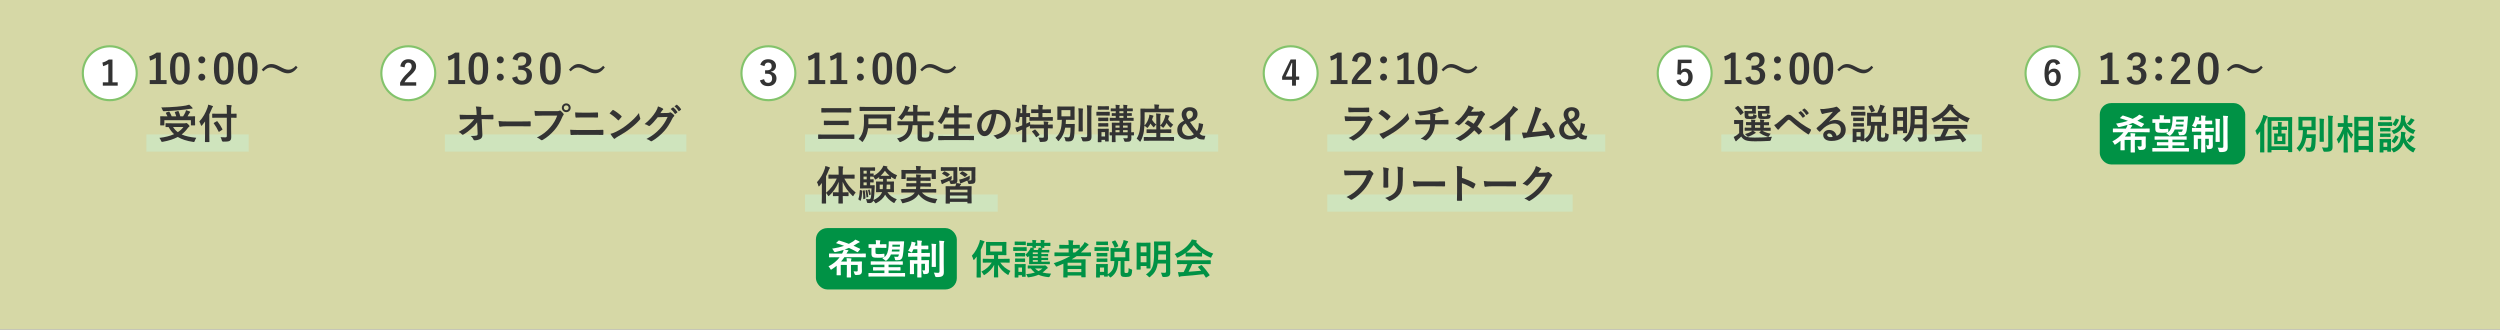 <?xml version="1.0" encoding="UTF-8"?><svg id="_レイヤー_2" xmlns="http://www.w3.org/2000/svg" viewBox="0 0 1100 145"><rect x="0" y="0" width="1100" height="145" fill="#808080" stroke="none"/><defs><style>.cls-1{fill:#009245;}.cls-2{fill:#cfe4bd;}.cls-3{stroke:#83c36b;stroke-miterlimit:10;stroke-width:.94px;}.cls-3,.cls-4{fill:#fff;}.cls-5{opacity:.8;}.cls-6{fill:#333;}.cls-7{fill:#ebeeaf;}</style></defs><g id="_変更箇所"><g class="cls-5"><rect class="cls-7" width="1100" height="145"/></g><rect class="cls-2" x="64.41" y="59.15" width="45.01" height="7.56"/><path class="cls-6" d="M81.29,54.24c.27,0,.43-.04.49-.05.09-.04.16-.07.23-.07.16,0,.32.11.85.63.45.43.52.61.52.76,0,.13-.07.2-.22.29-.13.09-.34.25-.59.61-.79,1.08-1.66,1.98-2.65,2.74,1.67.76,3.76,1.21,6.45,1.48-.27.4-.5.88-.68,1.35-.14.4-.18.5-.41.5-.07,0-.2-.02-.34-.04-2.81-.43-4.97-1.13-6.72-2.18-1.84.99-4,1.66-6.57,2.12-.18.04-.27.04-.38.04-.2,0-.25-.11-.4-.47-.2-.49-.49-.97-.72-1.28,2.56-.31,4.7-.85,6.45-1.64-.95-.86-1.73-1.89-2.41-3.13-.67,0-1.08.02-1.15.02-.18,0-.2-.02-.2-.2v-1.31c0-.18.02-.2.2-.2.11,0,.7.04,2.45.04h5.82ZM74.2,49.13c.22-.09.29-.05.38.11.34.58.7,1.28.97,1.96h2c-.16-.58-.38-1.17-.61-1.67-.07-.16-.04-.23.18-.31l1.1-.34c.2-.05.27-.07.36.11.31.65.59,1.49.76,2.21h1.21c.43-.63.76-1.26,1.04-1.84.13-.29.2-.52.27-.88.61.18,1.12.36,1.57.54.18.07.27.14.27.27,0,.11-.09.2-.2.31-.14.14-.25.29-.4.56-.18.34-.36.68-.58,1.04h.77c1.66,0,2.25-.04,2.36-.04.18,0,.2.02.2.2,0,.11-.04.41-.04.9v1.04c0,1.15.04,1.57.04,1.67,0,.18-.02.2-.2.2h-1.46c-.18,0-.2-.02-.2-.2v-2.09h-11.67v2.09c0,.18-.02.2-.2.2h-1.44c-.18,0-.2-.02-.2-.2,0-.11.04-.52.04-1.69v-.9c0-.61-.04-.9-.04-1.03,0-.18.02-.2.2-.2.11,0,.7.04,2.36.04h.65c-.2-.49-.45-.99-.68-1.37-.11-.16-.11-.2.14-.29l1.04-.41ZM84.55,47.26c.13.14.2.25.2.38,0,.11-.09.18-.29.18-.23,0-.52.02-.86.07-1.76.25-3.15.45-5.33.65-1.91.18-4.09.32-6.18.4q-.4.02-.58-.54c-.16-.41-.34-.83-.56-1.13,2.29-.02,4.65-.14,6.75-.32,1.8-.16,3.02-.32,4.03-.5.63-.13,1.08-.25,1.51-.4.52.36.92.81,1.3,1.22ZM76.13,55.88c.58.92,1.28,1.66,2.11,2.27,1.01-.65,1.82-1.4,2.47-2.27h-4.57Z"/><path class="cls-6" d="M90.21,55.52c0-.65,0-1.35.02-2.09-.4.58-.83,1.13-1.3,1.69-.14.16-.23.23-.31.23-.09,0-.14-.09-.22-.29-.16-.61-.45-1.19-.72-1.6,1.66-1.69,2.84-3.93,3.62-6.12.14-.43.25-.85.31-1.3.7.18,1.28.34,1.82.56.2.07.29.14.29.27s-.05.2-.2.32c-.13.11-.22.27-.36.72-.32.81-.67,1.6-1.06,2.39v9.29c0,1.75.04,2.63.04,2.72,0,.18-.02.2-.2.2h-1.57c-.18,0-.2-.02-.2-.2,0-.11.04-.97.04-2.72v-4.09ZM96.01,51.79c-1.73,0-2.34.04-2.45.04-.18,0-.2-.02-.2-.2v-1.42c0-.18.02-.2.2-.2.11,0,.72.04,2.45.04h3.8v-1.35c0-1.17-.02-1.84-.13-2.56.67.02,1.33.05,1.98.13.18.02.29.11.29.2,0,.16-.07.27-.13.4-.09.22-.13.58-.13,1.78v1.4c1.55,0,2.11-.04,2.21-.04.18,0,.2.02.2.2v1.42c0,.18-.02.2-.2.2-.11,0-.67-.04-2.21-.04v4.99c0,1.26.05,2.47.05,3.46,0,.92-.13,1.3-.59,1.67-.38.31-1.13.41-2.88.41q-.56,0-.68-.56c-.14-.58-.31-1.04-.54-1.4.7.05,1.53.09,2.07.07.5,0,.68-.16.68-.59v-8.05h-3.8ZM96.53,57.93c-.11.07-.18.11-.22.11-.05,0-.09-.05-.14-.16-.63-1.33-1.28-2.48-2.09-3.55-.13-.16-.11-.18.13-.32l1.13-.65c.18-.11.22-.07.34.05.83,1.03,1.51,2.11,2.18,3.42.09.16.04.2-.16.32l-1.17.77Z"/><circle class="cls-3" cx="48.3" cy="32.22" r="11.86"/><path class="cls-6" d="M49.5,36.23h2.29v1.47h-6.55v-1.47h2.41v-8.13c-.6.39-1.38.76-2.28,1.02l-.31-1.59c1.06-.28,2.02-.76,2.86-1.35h1.57v10.05Z"/><path class="cls-6" d="M70.73,35.24h2.57v1.75h-7.42v-1.75h2.7v-9.79c-.68.47-1.55.9-2.54,1.22l-.36-1.89c1.19-.34,2.25-.92,3.21-1.62h1.84v12.08Z"/><path class="cls-6" d="M83.47,30.08c0,5.1-1.55,7.17-4.36,7.17s-4.3-2.03-4.3-7.13,1.57-7.09,4.34-7.09,4.32,1.98,4.32,7.06ZM77.13,30.09c0,4.05.56,5.37,1.98,5.37s2.03-1.33,2.03-5.37-.56-5.29-2-5.29-2.02,1.22-2.02,5.29Z"/><path class="cls-6" d="M90.33,26.33c0,.88-.68,1.55-1.55,1.55s-1.53-.67-1.53-1.55c0-.83.65-1.53,1.53-1.53s1.55.7,1.55,1.53ZM90.33,33.95c0,.88-.68,1.55-1.55,1.55s-1.53-.67-1.53-1.55c0-.83.65-1.53,1.53-1.53s1.55.7,1.55,1.53Z"/><path class="cls-6" d="M102.78,30.08c0,5.1-1.55,7.17-4.36,7.17s-4.3-2.03-4.3-7.13,1.57-7.09,4.34-7.09,4.32,1.98,4.32,7.06ZM96.44,30.09c0,4.05.56,5.37,1.98,5.37s2.03-1.33,2.03-5.37-.56-5.29-2-5.29-2.02,1.22-2.02,5.29Z"/><path class="cls-6" d="M113.34,30.08c0,5.1-1.55,7.17-4.36,7.17s-4.3-2.03-4.3-7.13,1.57-7.09,4.34-7.09,4.32,1.98,4.32,7.06ZM107,30.09c0,4.05.56,5.37,1.98,5.37s2.03-1.33,2.03-5.37-.56-5.29-2-5.29-2.02,1.22-2.02,5.29Z"/><path class="cls-6" d="M115.15,30.65c1.46-1.67,2.75-2.48,4.25-2.48,1.08,0,2.11.31,3.66,1.13,1.87.99,2.81,1.37,3.8,1.37,1.13,0,2.02-.32,3.35-1.73l.72.76c-1.4,1.78-2.77,2.56-4.29,2.56-1.03,0-2.05-.29-3.66-1.17-1.82-.99-2.75-1.37-3.8-1.37-1.1,0-1.93.32-3.29,1.67l-.74-.74Z"/><rect class="cls-2" x="584.01" y="59.15" width="122.3" height="7.56"/><path class="cls-6" d="M594.8,53.22c-.9,0-1.8.02-2.7.07-.16,0-.23-.11-.27-.34-.11-.45-.14-1.12-.2-1.82,1.03.11,2.12.14,3.31.14h6.18c.31,0,.67-.04.95-.2.09-.07.16-.11.23-.11.09,0,.18.05.27.13.43.34.92.79,1.21,1.12.13.13.18.25.18.38,0,.11-.05.23-.2.34-.29.23-.41.43-.61.85-1.8,3.84-3.87,6.09-7.35,7.96-.14.07-.25.13-.36.13-.13,0-.25-.07-.4-.22-.49-.43-1.06-.7-1.67-.94,3.33-1.55,6.27-4.03,7.56-7.51l-6.14.02ZM596.01,49.34c-.81,0-1.71.02-2.47.07-.18,0-.23-.11-.25-.4-.05-.38-.09-1.17-.09-1.73,1.1.11,1.64.13,2.95.13h3.24c1.17,0,2.12-.05,2.83-.09.16,0,.22.09.22.29.04.45.04.95,0,1.4,0,.31-.05.38-.32.36-.59,0-1.44-.04-2.54-.04h-3.57Z"/><path class="cls-6" d="M607.77,48.5c.07-.09.16-.14.25-.14.07,0,.14.04.23.09.92.49,2.41,1.58,3.44,2.56.11.11.16.18.16.25s-.04.14-.11.23c-.27.36-.86,1.08-1.12,1.35-.09.09-.14.14-.22.14s-.14-.05-.23-.14c-1.08-1.12-2.38-2.14-3.67-2.93.4-.49.92-1.04,1.26-1.4ZM609.34,57.99c2.2-1.13,3.37-1.89,5.19-3.35,2.2-1.78,3.4-2.93,4.93-4.9.11.9.27,1.51.5,2.11.05.13.09.23.09.34,0,.16-.09.31-.29.54-.95,1.12-2.5,2.56-4.14,3.82-1.49,1.17-3.01,2.18-5.44,3.53-.81.49-1.04.67-1.21.83-.11.11-.22.18-.32.18-.09,0-.2-.07-.31-.2-.45-.5-1.01-1.24-1.44-2,.92-.25,1.48-.41,2.43-.9Z"/><path class="cls-6" d="M629.33,52.86c0-.58-.02-1.3-.04-1.82-.02-.23-.04-.47-.09-.83-1.19.22-2.88.49-4.27.58-.27.04-.38-.2-.45-.4-.18-.36-.43-.74-.92-1.24,2.25-.11,3.66-.34,5.35-.67,1.24-.27,2.14-.47,2.97-.77.85-.32,1.15-.5,1.55-.81.61.45,1.19.9,1.48,1.26.14.14.23.31.23.5s-.18.23-.47.25c-.38.05-.76.22-1.13.31-1.1.31-2.2.58-3.26.79.47.05.88.13,1.17.23.14.04.23.13.23.25,0,.09-.05.18-.11.31-.07.16-.11.34-.13.61-.02.4-.02.81-.02,1.42h2.23c1.13,0,2.66-.09,3.47-.13.18,0,.18.09.2.29.04.47.02,1.03,0,1.44-.02.25-.02.32-.23.32-1.13-.04-2.18-.05-3.49-.05h-2.21c-.14,1.53-.4,2.61-.9,3.62-.63,1.33-1.69,2.59-2.86,3.37-.11.07-.2.13-.31.13-.09,0-.2-.04-.32-.11-.65-.34-1.31-.56-1.91-.68,1.8-1.06,2.63-1.98,3.37-3.33.47-.92.72-1.87.79-2.99h-3.21c-.65,0-1.98,0-2.86.07-.23.02-.29-.13-.34-.41-.09-.34-.18-1.08-.18-1.64,1.28.11,2.61.13,3.49.13h3.17Z"/><path class="cls-6" d="M650.45,49.15c.52-.02.76-.13.99-.27.13-.09.22-.13.31-.13s.2.05.32.14c.4.23.9.72,1.22,1.1.11.11.14.22.14.32s-.05.22-.2.34c-.18.16-.36.34-.54.68-.77,1.53-1.62,3.01-2.65,4.36.74.59,1.42,1.22,1.94,1.82.07.07.11.16.11.25,0,.07-.04.16-.11.23-.25.31-.81.88-1.12,1.13-.07.05-.14.09-.22.09-.05,0-.13-.04-.2-.11-.43-.5-1.15-1.22-1.75-1.75-1.84,1.98-3.69,3.39-5.74,4.5-.16.09-.31.16-.45.16-.11,0-.22-.05-.34-.16-.58-.47-1.08-.7-1.71-.92,2.79-1.42,4.59-2.72,6.63-4.88-.68-.56-1.49-1.12-2.59-1.69.4-.43.77-.9,1.19-1.28.07-.07.14-.13.23-.13.05,0,.11.04.18.07.65.31,1.44.83,2.32,1.44.86-1.12,1.53-2.29,2.11-3.57l-4.47.09c-1.48,1.89-2.65,3.13-3.85,4.05-.13.09-.23.16-.36.16-.09,0-.2-.04-.29-.13-.45-.32-.92-.58-1.51-.83,2.52-2,3.87-3.66,5.1-5.65.58-.97.81-1.46.97-2.21.61.22,1.55.52,2.11.88.14.07.2.18.2.29,0,.13-.09.27-.22.36-.16.11-.29.25-.38.38-.14.25-.25.43-.56.9l3.17-.07Z"/><path class="cls-6" d="M664.49,57.75c0,1.24.02,2.3.05,3.75.02.23-.07.31-.27.31-.58.04-1.22.04-1.8,0-.2,0-.27-.07-.25-.29.02-1.3.07-2.47.07-3.69v-4.2c-1.58,1.33-3.51,2.7-4.95,3.46-.09.05-.18.07-.27.07-.14,0-.25-.05-.38-.18-.41-.41-1.01-.77-1.55-1.06,2.48-1.28,4.02-2.32,5.67-3.69,1.42-1.17,2.72-2.43,3.84-3.76.61-.72.85-1.08,1.13-1.85.81.45,1.6.94,2,1.26.11.07.14.18.14.27,0,.14-.11.31-.25.4-.31.2-.59.47-1.08.99-.7.85-1.37,1.55-2.11,2.27v5.96Z"/><path class="cls-6" d="M677.94,47.9c.13.09.22.18.22.29,0,.09-.05.22-.18.36-.32.41-.54.97-.74,1.49-1.01,2.75-1.96,5.4-3.1,8.1,2.77-.23,4.29-.38,6.3-.68-.56-.99-1.22-1.98-2-2.88.54-.29,1.06-.59,1.57-.86.2-.11.31-.04.43.11,1.4,1.64,2.75,3.89,3.64,5.89.05.09.07.16.07.23,0,.11-.07.22-.23.31-.43.29-.88.52-1.37.74-.07.04-.14.05-.22.05-.11,0-.2-.09-.25-.25-.22-.5-.41-.97-.63-1.44-2.88.43-5.62.74-8.55,1.04-1.19.13-1.67.22-2.11.43-.23.11-.43.07-.52-.18-.14-.31-.38-1.21-.63-2.32.72.05,1.48.04,2.2.02,1.28-3.22,2.21-5.89,3.15-8.91.29-.94.47-1.57.52-2.47,1.1.32,1.87.58,2.43.94Z"/><path class="cls-6" d="M697.44,54.6c-.16,1.69-.72,3.31-1.55,4.21.7.81,1.28.97,2.52.95l-.45,1.62h-.61c-1.51,0-2.16-.34-2.93-1.17-.95.81-2.11,1.19-3.69,1.19-2.77,0-4.68-1.67-4.68-4.2,0-1.93.94-3.13,2.97-4.07-.72-1.06-1.03-1.82-1.03-2.81,0-1.82,1.42-3.15,3.53-3.15s3.44,1.12,3.44,2.99c0,1.73-.97,2.81-3.31,3.49.95,1.42,2.05,2.84,3.08,4.05.58-.97.74-2.12.81-3.53l1.91.41ZM688.15,56.92c0,1.71,1.33,2.88,3.02,2.88.88,0,1.62-.23,2.18-.72-1.22-1.39-2.54-3.11-3.58-4.75-1.1.59-1.62,1.35-1.62,2.59ZM692.94,50.15c0-.86-.59-1.46-1.42-1.46s-1.49.61-1.49,1.57c0,.67.23,1.3.86,2.23,1.55-.52,2.05-1.22,2.05-2.34Z"/><rect class="cls-2" x="584.01" y="85.57" width="107.95" height="7.56"/><path class="cls-6" d="M594.86,77.06c-1.17,0-2.2.05-2.97.09-.23.02-.31-.11-.34-.36-.05-.36-.13-1.3-.16-1.82.81.09,1.76.13,3.46.13h6.43c.54,0,.74-.04.99-.18.09-.05.18-.07.27-.07.11,0,.22.04.34.09.49.31.97.76,1.31,1.19.09.11.13.2.13.31,0,.16-.09.31-.25.45-.16.16-.25.34-.41.7-.88,2.12-1.98,4.11-3.49,5.85-1.55,1.76-3.3,3.26-5.11,4.29-.16.11-.32.16-.49.16-.14,0-.31-.05-.45-.2-.41-.4-1.01-.72-1.67-.99,2.63-1.33,4.23-2.57,5.89-4.5,1.4-1.6,2.32-3.13,3.04-5.13h-6.5Z"/><path class="cls-6" d="M608.74,76.27c0-1.24-.05-1.93-.2-2.63.76.09,1.71.2,2.23.38.22.05.31.16.31.29,0,.09-.04.18-.07.27-.16.34-.2.79-.2,1.71v3.64c0,.94.04,1.64.05,2.27,0,.27-.11.36-.4.36h-1.44c-.25,0-.36-.09-.34-.31,0-.63.05-1.67.05-2.45v-3.53ZM617.22,79.63c0,2.66-.4,4.45-1.46,5.87-.88,1.17-2.45,2.27-3.96,2.83-.14.05-.27.09-.38.09-.14,0-.27-.05-.43-.22-.43-.43-.9-.77-1.53-1.1,1.93-.59,3.44-1.44,4.39-2.63.83-1.03,1.21-2.52,1.21-4.81v-3.4c0-1.55-.04-2.12-.2-2.93.86.07,1.73.2,2.34.4.18.05.25.16.25.31,0,.09-.02.2-.07.29-.16.38-.16.85-.16,1.96v3.35Z"/><path class="cls-6" d="M625.01,81.97c-1.78,0-2.47.22-2.65.22-.22,0-.36-.11-.41-.38-.09-.41-.2-1.26-.27-2.18,1.17.18,2.07.22,3.89.22h5.8c1.37,0,2.75-.04,4.14-.05.27-.02.32.04.32.25.04.54.04,1.15,0,1.69,0,.22-.07.29-.32.27-1.35-.02-2.68-.04-4.02-.04h-6.48Z"/><path class="cls-6" d="M643.25,78.28c2.2.68,3.94,1.39,5.73,2.45.2.11.29.23.2.47-.23.59-.52,1.15-.77,1.57-.07.13-.14.2-.23.2-.05,0-.13-.02-.2-.09-1.66-1.06-3.28-1.85-4.74-2.3v3.98c0,1.17.04,2.23.07,3.53.02.22-.07.27-.32.27-.52.04-1.08.04-1.6,0-.25,0-.34-.05-.34-.27.05-1.33.07-2.39.07-3.55v-8.86c0-1.35-.05-1.94-.18-2.66.83.05,1.73.14,2.25.29.25.05.34.16.34.31,0,.11-.05.25-.14.41-.13.23-.13.68-.13,1.69v2.57Z"/><path class="cls-6" d="M656.21,81.97c-1.78,0-2.47.22-2.65.22-.22,0-.36-.11-.41-.38-.09-.41-.2-1.26-.27-2.18,1.17.18,2.07.22,3.89.22h5.8c1.37,0,2.75-.04,4.14-.05.27-.02.32.04.32.25.04.54.04,1.15,0,1.69,0,.22-.07.29-.32.27-1.35-.02-2.68-.04-4.02-.04h-6.48Z"/><path class="cls-6" d="M680.11,75.96c.47-.02.7-.09.9-.22.07-.05.14-.07.23-.07s.18.04.29.11c.45.29.86.63,1.22.97.16.14.23.29.23.41,0,.14-.09.27-.22.38-.25.2-.43.45-.59.77-1.21,2.45-2.36,4.2-3.57,5.56-1.55,1.75-3.69,3.49-5.47,4.48-.11.07-.2.09-.29.09-.14,0-.27-.07-.41-.2-.45-.36-1.01-.63-1.71-.83,2.81-1.55,4.23-2.68,6-4.59,1.42-1.58,2.25-2.81,3.33-5.11l-4.36.13c-1.48,1.82-2.38,2.84-3.4,3.69-.13.13-.25.2-.38.2-.09,0-.18-.04-.27-.11-.45-.32-1.12-.65-1.73-.77,2.34-1.91,3.73-3.58,4.84-5.35.59-1.01.86-1.57,1.06-2.43,1.03.36,1.71.67,2.11.95.13.09.18.2.18.31s-.05.22-.2.31c-.18.11-.31.31-.45.49-.2.31-.38.58-.59.9l3.24-.07Z"/><circle class="cls-3" cx="567.9" cy="32.22" r="11.86"/><path class="cls-6" d="M570.22,33.69h1.42v1.41h-1.42v2.59h-1.72v-2.59h-4.36v-1.32l3.72-7.6h2.37v7.51ZM568.49,31.17c0-1.21.04-2.35.09-3.51h-.21c-.38.99-.81,1.99-1.27,3l-1.41,3.03h2.8v-2.52Z"/><path class="cls-6" d="M590.33,35.24h2.57v1.75h-7.42v-1.75h2.7v-9.79c-.68.47-1.55.9-2.54,1.22l-.36-1.89c1.19-.34,2.25-.92,3.21-1.62h1.84v12.08Z"/><path class="cls-6" d="M594.92,26.82c.31-2.47,1.98-3.8,4.23-3.8,2.47,0,4.11,1.33,4.11,3.71,0,1.53-.67,2.68-2.77,4.65-1.89,1.69-2.79,2.7-3.35,3.82h6.18v1.8h-8.52v-1.6c.81-1.69,1.96-3.21,3.93-5.1,1.8-1.73,2.2-2.45,2.2-3.58,0-1.21-.7-1.91-1.8-1.91s-1.84.85-1.94,2.48l-2.25-.47Z"/><path class="cls-6" d="M610.31,26.33c0,.88-.68,1.55-1.55,1.55s-1.53-.67-1.53-1.55c0-.83.65-1.53,1.53-1.53s1.55.7,1.55,1.53ZM610.31,33.95c0,.88-.68,1.55-1.55,1.55s-1.53-.67-1.53-1.55c0-.83.65-1.53,1.53-1.53s1.55.7,1.55,1.53Z"/><path class="cls-6" d="M619.74,35.24h2.57v1.75h-7.42v-1.75h2.7v-9.79c-.68.47-1.55.9-2.54,1.22l-.36-1.89c1.19-.34,2.25-.92,3.21-1.62h1.84v12.08Z"/><path class="cls-6" d="M632.48,30.08c0,5.1-1.55,7.17-4.36,7.17s-4.3-2.03-4.3-7.13,1.57-7.09,4.34-7.09,4.32,1.98,4.32,7.06ZM626.14,30.09c0,4.05.56,5.37,1.98,5.37s2.03-1.33,2.03-5.37-.56-5.29-2-5.29-2.02,1.22-2.02,5.29Z"/><path class="cls-6" d="M634.29,30.65c1.46-1.67,2.75-2.48,4.25-2.48,1.08,0,2.11.31,3.66,1.13,1.87.99,2.81,1.37,3.8,1.37,1.13,0,2.02-.32,3.35-1.73l.72.76c-1.4,1.78-2.77,2.56-4.29,2.56-1.03,0-2.05-.29-3.66-1.17-1.82-.99-2.75-1.37-3.8-1.37-1.1,0-1.93.32-3.29,1.67l-.74-.74Z"/><rect class="cls-2" x="757.37" y="59.15" width="114.63" height="7.56"/><path class="cls-6" d="M766.98,58.71c.36.85.92,1.22,1.67,1.51.67.22,1.76.32,3.33.32,2.32,0,5.01-.09,7.71-.36-.27.38-.4.77-.45,1.21q-.09.58-.67.61c-2.29.13-4.43.18-6.3.18s-3.39-.13-4.25-.49c-.83-.34-1.4-.88-1.89-1.62-.47.5-1.03.99-1.67,1.53-.18.16-.29.25-.38.38-.09.13-.16.18-.25.18-.11,0-.2-.09-.27-.23-.25-.47-.49-1.01-.74-1.66.45-.22.7-.34,1.06-.59.47-.31.92-.7,1.35-1.12v-4.02h-.74c-.94,0-1.17.04-1.26.04-.2,0-.22-.02-.22-.22v-1.37c0-.18.02-.2.22-.2.09,0,.32.04,1.26.04h1.01c.94,0,1.22-.04,1.31-.04.18,0,.2.02.2.2,0,.11-.04.63-.04,1.75v3.96ZM766.08,50.5c-.11.09-.18.13-.23.13s-.11-.04-.16-.13c-.67-1.08-1.4-2.05-2.21-2.81-.14-.13-.11-.16.09-.31l.92-.67c.22-.14.25-.16.4-.04.83.77,1.6,1.66,2.27,2.68.09.14.09.2-.11.36l-.95.77ZM769.26,47.9c-1.1,0-1.46.04-1.57.04-.18,0-.2-.02-.2-.2v-.95c0-.18.02-.2.2-.2.11,0,.47.04,1.57.04h1.84c.86,0,1.17-.04,1.28-.04.2,0,.22.02.22.2,0,.11-.04.41-.04,1.15v.76c0,.72.04,1.04.04,1.15,0,.16-.02.18-.22.18-.11,0-.41-.04-1.28-.04h-1.82v.45c0,.41.04.54.11.61.13.11.32.13.92.13.65,0,.86-.04.99-.16.11-.13.11-.38.13-.81.36.18.72.31,1.19.43.34.09.36.11.29.58-.07.41-.18.63-.38.81-.32.29-.92.34-2.29.34s-1.89-.05-2.18-.29c-.34-.27-.43-.61-.43-1.37v-.97c0-.38-.04-.59-.04-.72,0-.18.02-.2.22-.2.11,0,.43.04,1.17.04h1.94v-.95h-1.66ZM770.34,57.5c-1.76,0-2.38.04-2.48.04-.18,0-.2-.02-.2-.22v-.97c0-.18.02-.2.2-.2.11,0,.72.04,2.48.04h.23v-1.13c-1.48,0-2.02.04-2.11.04-.2,0-.22-.02-.22-.22v-.97c0-.18.02-.2.22-.2.09,0,.63.04,2.11.04-.02-.49-.05-.79-.11-1.15.65.04,1.03.05,1.64.13.16.02.29.09.29.18,0,.11-.04.14-.11.27-.09.18-.09.31-.09.58h2.29c0-.52-.04-.83-.11-1.15.65.04,1.04.05,1.64.13.18.02.29.09.29.2s-.04.14-.11.27c-.09.14-.09.31-.09.54v.04c1.42-.02,1.94-.05,2.05-.05.2,0,.22.02.22.2v.97c0,.2-.02.22-.22.22-.11,0-.63-.02-2.05-.04v1.13h.32c1.76,0,2.38-.04,2.48-.04.18,0,.2.02.2.2v.97c0,.2-.02.22-.2.22-.11,0-.72-.04-2.48-.04h-.94c.92.56,2.03.99,3.62,1.31-.25.27-.49.61-.65.94s-.27.45-.45.45c-.09,0-.23-.05-.41-.11-1.22-.4-2.29-.92-3.39-1.67-.14-.11-.11-.14.05-.31l.61-.61h-3.49c.32.2.63.4.92.61.18.13.25.18.25.27s-.09.16-.23.2c-.13.04-.36.23-.58.34-.58.38-1.39.77-2.21,1.08-.2.07-.32.13-.43.13-.16,0-.27-.13-.5-.4-.23-.29-.52-.54-.83-.76,1.08-.31,1.98-.65,2.61-.99.23-.13.47-.29.7-.49h-.74ZM774.49,56.19v-1.13h-2.29v1.13h2.29ZM775.19,47.9c-1.12,0-1.44.04-1.55.04-.2,0-.22-.02-.22-.2v-.95c0-.18.02-.2.22-.2.11,0,.43.04,1.55.04h1.91c.85,0,1.17-.04,1.28-.04.18,0,.2.02.2.2,0,.11-.04.41-.04,1.15v.76c0,.72.04,1.04.04,1.15,0,.16-.02.18-.2.18-.11,0-.43-.04-1.28-.04h-1.82v.47c0,.41.02.5.11.59.11.09.31.13.97.13.56,0,.86-.04.97-.14.13-.11.16-.38.18-.83.34.18.81.34,1.21.41.41.07.41.13.34.61-.07.41-.18.61-.38.77-.34.31-1.03.36-2.47.36s-1.98-.05-2.27-.29c-.31-.27-.4-.61-.4-1.37v-.97c0-.38-.04-.59-.04-.72,0-.18.02-.2.2-.2.13,0,.43.04,1.21.04h1.94v-.95h-1.67Z"/><path class="cls-6" d="M782.17,54.03c.59-.47,1.89-1.58,3.22-2.79.59-.54,1.04-.76,1.57-.76.61,0,.95.16,1.57.67,1.35,1.08,2.12,1.8,3.89,3.1,1.6,1.15,2.84,1.85,4.25,2.65.18.07.27.22.18.38-.2.54-.54,1.22-.88,1.69-.09.13-.16.18-.23.18s-.14-.02-.25-.09c-.86-.5-2.83-1.94-3.89-2.77-1.3-.97-2.59-2.12-3.78-3.19-.34-.32-.58-.41-.79-.41-.2,0-.38.16-.61.38-.88.88-2.18,2.12-3.02,2.97-.36.38-.5.56-.65.79-.09.14-.2.22-.32.22s-.23-.05-.34-.16c-.38-.38-1.04-1.24-1.48-1.87.54-.22.99-.5,1.58-.97ZM792.22,48.93c.09-.07.16-.05.27.04.56.43,1.21,1.15,1.71,1.93.07.11.07.2-.05.29l-.76.56c-.13.09-.22.07-.31-.05-.54-.83-1.12-1.51-1.82-2.09l.95-.67ZM793.82,47.76c.11-.07.16-.05.27.04.67.5,1.31,1.22,1.71,1.85.07.11.09.22-.05.32l-.72.56c-.14.11-.23.05-.31-.05-.49-.77-1.06-1.46-1.8-2.07l.9-.65Z"/><path class="cls-6" d="M804.8,53.58c1.01-.58,1.85-.81,2.86-.81,2.63,0,4.47,1.73,4.47,4.32,0,3.01-2.43,4.93-6.28,4.93-2.27,0-3.64-.97-3.64-2.65,0-1.21,1.13-2.2,2.54-2.2,1.69,0,2.93.9,3.39,2.63,1.26-.58,1.84-1.37,1.84-2.74,0-1.64-1.15-2.72-2.83-2.72-1.49,0-3.15.67-4.61,1.91-.52.47-1.03.99-1.57,1.53-.13.13-.22.2-.31.2-.07,0-.16-.05-.27-.16-.38-.32-.77-.79-1.06-1.17-.11-.14-.05-.27.09-.41,1.4-1.13,2.65-2.29,4.27-3.98,1.12-1.15,1.96-2.05,2.79-3.08-1.08.2-2.36.45-3.47.68-.23.05-.47.11-.76.22-.09.04-.27.09-.36.09-.18,0-.31-.09-.4-.31-.22-.41-.38-.92-.63-1.94.54.07,1.13.07,1.67.04,1.1-.11,2.68-.34,4.09-.61.45-.09.81-.18.99-.27.09-.05.25-.14.34-.14.18,0,.29.05.41.14.54.41.9.77,1.21,1.15.14.16.2.29.2.43,0,.18-.11.34-.31.43-.31.14-.45.27-.79.58-1.31,1.28-2.52,2.54-3.89,3.85l.02.05ZM804.82,58.71c-.52,0-.86.31-.86.68,0,.56.49.94,1.57.94.32,0,.56-.02.83-.07-.23-.99-.77-1.55-1.53-1.55Z"/><path class="cls-6" d="M818.64,49.22c1.39,0,1.82-.04,1.93-.04.18,0,.2.02.2.2v1.28c0,.2-.02.22-.2.22-.11,0-.54-.04-1.93-.04h-2.07c-1.37,0-1.82.04-1.91.04-.18,0-.2-.02-.2-.22v-1.28c0-.18.02-.2.2-.2.09,0,.54.04,1.91.04h2.07ZM827.66,59.91c0,.31.02.45.16.54.13.09.31.13.68.13.41,0,.58-.07.74-.25.16-.2.22-.58.25-1.94.27.22.77.45,1.1.54.45.14.47.14.43.61-.09,1.46-.34,2.03-.74,2.34-.41.32-1.1.45-2.03.45s-1.49-.09-1.78-.29c-.32-.23-.52-.58-.52-1.48v-5.26h-1.03c-.11,3.53-1.03,5.46-3.04,7-.2.14-.32.23-.41.23-.13,0-.22-.11-.4-.34-.22-.27-.49-.56-.74-.77,0,.34.02.47.02.52,0,.18-.02.2-.2.2h-1.28c-.18,0-.2-.02-.2-.2v-.4h-1.82v.83c0,.16-.02.18-.2.18h-1.28c-.2,0-.22-.02-.22-.18,0-.13.04-.54.04-2.72v-1.15c0-1.13-.04-1.57-.04-1.69,0-.18.02-.2.22-.2.11,0,.49.04,1.64.04h1.48c1.17,0,1.55-.04,1.66-.04.18,0,.2.02.2.2,0,.11-.04.54-.04,1.39v2.9c2.02-1.19,2.81-2.68,2.9-5.8-1.03.02-1.4.04-1.49.04-.2,0-.22-.02-.22-.2,0-.11.04-.54.04-1.57v-2.2c0-1.04-.04-1.46-.04-1.57,0-.18.02-.2.22-.2.11,0,.63.04,2.2.04h2.09c.43-.85.74-1.66,1.03-2.47.09-.29.2-.7.23-1.13.65.16,1.24.32,1.78.52.13.05.23.14.23.25,0,.13-.05.22-.18.32-.13.13-.23.32-.34.58-.22.52-.5,1.17-.9,1.93,1.21,0,1.67-.04,1.78-.04.18,0,.2.02.2.2,0,.09-.04.52-.04,1.57v2.2c0,1.03.04,1.46.04,1.57,0,.18-.02.2-.2.2-.13,0-.61-.04-1.98-.04v4.61ZM818.57,46.75c1.17,0,1.53-.04,1.62-.04.2,0,.22.02.22.2v1.19c0,.18-.02.2-.22.2-.09,0-.45-.04-1.62-.04h-1.51c-1.17,0-1.53.04-1.64.04-.18,0-.2-.02-.2-.2v-1.19c0-.18.02-.2.2-.2.11,0,.47.04,1.64.04h1.51ZM818.4,51.78c1.1,0,1.42-.04,1.53-.04.18,0,.2.02.2.2v1.17c0,.18-.02.2-.2.2-.11,0-.43-.04-1.53-.04h-1.28c-1.1,0-1.42.04-1.53.04-.18,0-.2-.02-.2-.2v-1.17c0-.18.02-.2.2-.2.11,0,.43.04,1.53.04h1.28ZM818.4,54.21c1.1,0,1.42-.04,1.53-.04.18,0,.2.02.2.2v1.15c0,.18-.02.2-.2.2-.11,0-.43-.04-1.53-.04h-1.28c-1.1,0-1.42.04-1.53.04-.18,0-.2-.02-.2-.2v-1.15c0-.18.02-.2.2-.2.11,0,.43.04,1.53.04h1.28ZM816.86,58.15v1.91h1.82v-1.91h-1.82ZM823.34,46.28c.22-.09.27-.07.36.05.45.63.88,1.46,1.21,2.27.07.18.02.23-.18.32l-1.13.49c-.22.09-.25.09-.32-.09-.29-.83-.67-1.58-1.13-2.32-.11-.14-.07-.2.13-.29l1.08-.43ZM828.04,51.25h-4.79v2.39h4.79v-2.39Z"/><path class="cls-6" d="M833.18,59.07c-.18,0-.2,0-.2-.18,0-.13.04-.86.04-4.88v-2.86c0-2.84-.04-3.64-.04-3.75,0-.18.02-.2.2-.2.13,0,.54.04,1.82.04h2.09c1.28,0,1.69-.04,1.82-.04.18,0,.2.02.2.2,0,.11-.04.86-.04,3.22v3.1c0,3.82.04,4.54.04,4.65,0,.18-.02.2-.2.2h-1.35c-.2,0-.22-.02-.22-.2v-.88h-2.56v1.4c0,.18-.02.18-.22.18h-1.39ZM834.78,48.86v2.63h2.56v-2.63h-2.56ZM837.34,55.84v-2.74h-2.56v2.74h2.56ZM847.76,57.9c0,.85.04,1.76.04,2.48s-.13,1.13-.52,1.48c-.41.36-1.13.47-2.41.47q-.56,0-.68-.56c-.11-.49-.29-.99-.5-1.35.61.05,1.21.07,1.55.07.56,0,.7-.16.7-.63v-3.46h-3.69c-.45,2.83-1.46,4.36-3.2,5.78-.22.18-.32.27-.43.27-.09,0-.2-.11-.4-.32-.34-.36-.67-.65-1.1-.9,2.74-1.98,3.58-3.57,3.58-9.61v-2.21c0-1.58-.04-2.39-.04-2.52,0-.18.02-.2.22-.2.11,0,.58.04,2.02.04h2.68c1.42,0,1.91-.04,2.02-.04.2,0,.22.02.22.2,0,.11-.04.94-.04,2.52v8.5ZM845.92,54.75v-2.36h-3.39c-.02.86-.05,1.66-.11,2.36h3.49ZM842.54,48.41v2.32h3.39v-2.32h-3.39Z"/><path class="cls-6" d="M854.56,51.76c-1.01.74-2.11,1.39-3.26,1.94-.22.11-.34.16-.43.16-.13,0-.18-.13-.32-.45-.22-.45-.47-.85-.81-1.19,3.13-1.24,5.47-3.15,6.91-5.24.31-.45.47-.76.63-1.17.7.09,1.37.22,1.94.38.22.05.32.13.32.25,0,.11-.04.22-.18.29-.11.05-.18.11-.25.16,2.03,2.48,4.47,4.05,7.62,5.15-.34.43-.58.86-.77,1.35-.13.32-.18.45-.31.45-.09,0-.22-.05-.41-.14-1.22-.54-2.39-1.17-3.44-1.91v1.33c0,.18-.02.2-.2.2-.11,0-.59-.04-2.03-.04h-2.77c-1.44,0-1.93.04-2.03.04-.18,0-.2-.02-.2-.2v-1.37ZM853.4,56.64c-1.69,0-2.27.04-2.38.04-.2,0-.22-.02-.22-.2v-1.35c0-.18.02-.2.22-.2.11,0,.68.04,2.38.04h9.6c1.69,0,2.27-.04,2.38-.04.2,0,.22.02.22.2v1.35c0,.18-.02.2-.22.2-.11,0-.68-.04-2.38-.04h-5.56c-.45,1.12-.99,2.25-1.6,3.39,1.87-.11,3.84-.27,5.55-.45-.41-.5-.83-1.01-1.31-1.53-.13-.14-.11-.22.11-.32l1.15-.59c.2-.11.25-.09.38.04,1.22,1.28,2.25,2.57,3.35,4.18.09.14.09.22-.09.34l-1.24.81c-.11.07-.16.11-.22.11s-.09-.04-.14-.13c-.31-.5-.61-.97-.9-1.4-2.99.38-6.66.68-9.72.92-.29.02-.52.09-.65.16-.09.07-.18.11-.31.11s-.22-.09-.25-.25c-.16-.59-.27-1.22-.38-1.85.67.05,1.26.04,1.96,0,.18,0,.38-.02.58-.02.65-1.22,1.17-2.38,1.58-3.49h-1.87ZM859.56,51.61c1.21,0,1.75-.02,1.94-.04-1.3-.94-2.43-2.03-3.4-3.3-.95,1.26-2.05,2.36-3.29,3.3.16.02.67.04,1.98.04h2.77Z"/><circle class="cls-3" cx="741.26" cy="32.22" r="11.86"/><path class="cls-6" d="M744.31,27.75h-4.53l-.09,2.31c-.02.34-.05.75-.09,1.08.41-.6,1.11-.99,1.96-.99,1.89,0,3.22,1.48,3.22,3.75,0,2.41-1.5,4-3.66,4-1.8,0-3.07-.81-3.48-2.49l1.83-.56c.21,1.11.79,1.59,1.63,1.59,1.08,0,1.75-.93,1.75-2.52,0-1.48-.61-2.32-1.66-2.32-.76,0-1.36.47-1.62,1.29l-1.56-.22.23-6.42h6.06v1.5Z"/><path class="cls-6" d="M763.69,35.24h2.57v1.75h-7.42v-1.75h2.7v-9.79c-.68.47-1.55.9-2.54,1.22l-.36-1.89c1.19-.34,2.25-.92,3.21-1.62h1.84v12.08Z"/><path class="cls-6" d="M768.14,25.99c.52-1.94,2.07-2.97,4.16-2.97,2.5,0,4.12,1.46,4.12,3.46,0,1.62-.97,2.81-2.63,3.1v.13c1.85.4,2.9,1.64,2.9,3.46,0,2.43-1.76,4.09-4.39,4.09-2.27,0-3.76-.92-4.38-3.04l2.21-.65c.31,1.39.95,1.94,2.14,1.94,1.3,0,2.11-.86,2.11-2.32,0-1.57-.74-2.48-2.66-2.48h-1.04v-1.84h.95c1.8,0,2.52-.77,2.52-2.16,0-1.26-.74-1.93-1.89-1.93-.95,0-1.73.59-1.91,1.89l-2.21-.67Z"/><path class="cls-6" d="M783.61,26.33c0,.88-.68,1.55-1.55,1.55s-1.53-.67-1.53-1.55c0-.83.65-1.53,1.53-1.53s1.55.7,1.55,1.53ZM783.61,33.95c0,.88-.68,1.55-1.55,1.55s-1.53-.67-1.53-1.55c0-.83.65-1.53,1.53-1.53s1.55.7,1.55,1.53Z"/><path class="cls-6" d="M796.06,30.08c0,5.1-1.55,7.17-4.36,7.17s-4.3-2.03-4.3-7.13,1.57-7.09,4.34-7.09,4.32,1.98,4.32,7.06ZM789.73,30.09c0,4.05.56,5.37,1.98,5.37s2.03-1.33,2.03-5.37-.56-5.29-2-5.29-2.02,1.22-2.02,5.29Z"/><path class="cls-6" d="M806.62,30.08c0,5.1-1.55,7.17-4.36,7.17s-4.3-2.03-4.3-7.13,1.57-7.09,4.34-7.09,4.32,1.98,4.32,7.06ZM800.28,30.09c0,4.05.56,5.37,1.98,5.37s2.03-1.33,2.03-5.37-.56-5.29-2-5.29-2.02,1.22-2.02,5.29Z"/><path class="cls-6" d="M808.43,30.65c1.46-1.67,2.75-2.48,4.25-2.48,1.08,0,2.11.31,3.66,1.13,1.87.99,2.81,1.37,3.8,1.37,1.13,0,2.02-.32,3.35-1.73l.72.76c-1.4,1.78-2.77,2.56-4.29,2.56-1.03,0-2.05-.29-3.66-1.17-1.82-.99-2.75-1.37-3.8-1.37-1.1,0-1.93.32-3.29,1.67l-.74-.74Z"/><circle class="cls-3" cx="903.1" cy="32.22" r="11.86"/><path class="cls-6" d="M904.68,28.61c-.18-.84-.66-1.12-1.2-1.12-1.36,0-2.01,1.42-2.07,4.05.52-.9,1.38-1.35,2.34-1.35,1.77,0,2.98,1.4,2.98,3.7,0,2.47-1.44,4.02-3.49,4.02-2.21,0-3.67-1.62-3.67-5.49,0-4.53,1.53-6.36,3.96-6.36,1.51,0,2.47.66,2.98,1.87l-1.83.68ZM903.23,36.47c1.05,0,1.62-.85,1.62-2.52,0-1.53-.54-2.32-1.54-2.32-.75,0-1.41.51-1.88,1.45,0,2.41.72,3.39,1.8,3.39Z"/><path class="cls-6" d="M929.5,35.23h2.75v1.76h-7.87v-1.76h2.9v-9.76c-.72.47-1.66.92-2.74,1.22l-.38-1.91c1.28-.34,2.43-.92,3.44-1.62h1.89v12.06Z"/><path class="cls-6" d="M935.9,25.99c.52-1.94,2.07-2.97,4.16-2.97,2.5,0,4.12,1.46,4.12,3.46,0,1.62-.97,2.81-2.63,3.1v.13c1.85.4,2.9,1.64,2.9,3.46,0,2.43-1.76,4.09-4.39,4.09-2.27,0-3.76-.92-4.38-3.04l2.21-.65c.31,1.39.95,1.94,2.14,1.94,1.3,0,2.11-.86,2.11-2.32,0-1.57-.74-2.48-2.66-2.48h-1.04v-1.84h.95c1.8,0,2.52-.77,2.52-2.16,0-1.26-.74-1.93-1.89-1.93-.95,0-1.73.59-1.91,1.89l-2.21-.67Z"/><path class="cls-6" d="M951.37,26.33c0,.88-.68,1.55-1.55,1.55s-1.53-.67-1.53-1.55c0-.83.65-1.53,1.53-1.53s1.55.7,1.55,1.53ZM951.37,33.95c0,.88-.68,1.55-1.55,1.55s-1.53-.67-1.53-1.55c0-.83.65-1.53,1.53-1.53s1.55.7,1.55,1.53Z"/><path class="cls-6" d="M955.29,26.82c.31-2.47,1.98-3.8,4.23-3.8,2.47,0,4.1,1.33,4.1,3.71,0,1.53-.67,2.68-2.77,4.65-1.89,1.69-2.79,2.7-3.35,3.82h6.18v1.8h-8.52v-1.6c.81-1.69,1.96-3.21,3.93-5.1,1.8-1.73,2.2-2.45,2.2-3.58,0-1.21-.7-1.91-1.8-1.91s-1.84.85-1.94,2.48l-2.25-.47Z"/><path class="cls-6" d="M976.22,30.08c0,5.1-1.62,7.17-4.61,7.17s-4.56-2.03-4.56-7.13,1.66-7.09,4.59-7.09,4.57,1.98,4.57,7.06ZM969.45,30.09c0,4,.67,5.35,2.16,5.35s2.21-1.37,2.21-5.35-.68-5.28-2.18-5.28-2.2,1.26-2.2,5.28Z"/><path class="cls-6" d="M979.83,30.65c1.46-1.67,2.75-2.48,4.25-2.48,1.08,0,2.11.31,3.66,1.13,1.87.99,2.81,1.37,3.8,1.37,1.13,0,2.02-.32,3.35-1.73l.72.76c-1.4,1.78-2.77,2.56-4.29,2.56-1.03,0-2.05-.29-3.66-1.17-1.82-.99-2.75-1.37-3.8-1.37-1.1,0-1.93.32-3.29,1.67l-.74-.74Z"/><rect class="cls-1" x="923.9" y="45.36" width="64" height="27" rx="5" ry="5"/><path class="cls-4" d="M932.12,58.18c-1.58,0-2.12.04-2.23.04-.2,0-.22-.02-.22-.2v-1.28c0-.18.02-.2.22-.2.11,0,.65.04,2.23.04h3.29l.38-.72c.16-.31.25-.54.32-.92-1.1.36-2.27.67-3.56.95q-.54.13-.76-.36c-.23-.43-.52-.92-.74-1.12,2.12-.32,3.8-.74,5.26-1.24-1.08-.41-2.2-.79-3.39-1.13-.2-.05-.16-.13.02-.29l.86-.79c.18-.16.22-.16.4-.11,1.51.47,2.86.92,4.2,1.44.63-.31,1.22-.67,1.84-1.04.27-.18.67-.49,1.01-.83.61.23,1.24.56,1.69.79.16.09.2.18.2.29s-.11.2-.25.23c-.14.04-.4.13-.63.29-.61.4-1.21.77-1.82,1.1.9.4,1.84.83,2.84,1.31.09.05.14.09.14.13,0,.05-.05.13-.13.22l-.85,1.03c-.16.2-.23.18-.4.09-1.22-.68-2.41-1.28-3.6-1.82-.63.27-1.3.52-1.98.76.52.05.99.11,1.39.18.22.04.36.11.36.25,0,.11-.02.16-.13.25-.18.14-.31.34-.43.56-.09.18-.2.34-.29.5h6.09c1.58,0,2.12-.04,2.23-.04.16,0,.18.02.18.2v1.28c0,.18-.02.2-.18.2-.11,0-.65-.04-2.23-.04h-7.04c-.45.68-.92,1.31-1.44,1.89h2.54c0-.54-.04-.97-.11-1.51.68.02,1.26.05,1.89.13.16.02.27.09.27.2,0,.13-.04.22-.09.34-.07.16-.13.38-.13.85h1.96c1.69,0,2.56-.04,2.66-.04.18,0,.2.02.2.2,0,.11-.04.63-.04,1.67v1.1c0,.45.04.95.04,1.35,0,.47-.13.88-.41,1.15-.34.34-.68.49-2.2.49q-.56,0-.68-.58c-.09-.36-.2-.67-.38-1.04.59.05.88.07,1.31.07.34,0,.5-.14.5-.52v-2.36h-2.97v3.11c0,1.42.04,2.11.04,2.21,0,.18-.02.2-.2.2h-1.49c-.18,0-.2-.02-.2-.2,0-.11.04-.79.04-2.21v-3.11h-2.68v2.9c0,1.03.04,1.33.04,1.44,0,.18-.02.2-.22.2h-1.46c-.18,0-.2-.02-.2-.2,0-.11.04-.41.04-1.44v-2.54c-.61.5-1.3,1.01-2.09,1.53-.2.14-.31.22-.4.22-.13,0-.2-.13-.32-.4-.22-.45-.49-.79-.79-1.06,2-1.08,3.62-2.32,4.92-4.03h-2.25Z"/><path class="cls-4" d="M949.43,66.66c-1.58,0-2.12.04-2.23.04-.16,0-.18-.02-.18-.2v-1.19c0-.18.02-.2.18-.2.11,0,.65.04,2.23.04h4.61v-1.15h-2.32c-1.76,0-2.38.04-2.48.04-.18,0-.2-.02-.2-.22v-1.08c0-.18.02-.2.2-.2.11,0,.72.04,2.48.04h2.32v-1.13h-3.39c-1.75,0-2.32.04-2.43.04-.18,0-.2-.02-.2-.2v-1.12c0-.18.02-.2.2-.2.11,0,.68.04,2.43.04h8.86c1.73,0,2.3-.04,2.41-.04.2,0,.22.02.22.2v1.12c0,.18-.02.2-.22.2-.11,0-.68-.04-2.41-.04h-3.64v1.13h2.56c1.76,0,2.38-.04,2.48-.04.2,0,.22.02.22.2v1.08c0,.2-.02.22-.22.22-.11,0-.72-.04-2.48-.04h-2.56v1.15h4.83c1.6,0,2.12-.04,2.25-.04.16,0,.18.02.18.2v1.19c0,.18-.02.2-.18.2-.13,0-.65-.04-2.25-.04h-11.27ZM960.55,51.21c1.35,0,1.82-.04,1.93-.04.18,0,.22.04.22.2-.04.29-.07.88-.11,1.49-.11,1.98-.31,3.67-.47,4.61-.2,1.04-.58,1.76-1.37,1.94-.34.07-.88.11-1.35.11-.56,0-.65-.04-.7-.34-.07-.43-.2-.92-.38-1.24.58.07,1.1.09,1.53.05.29-.04.47-.45.58-1.03h-3.55c-.36.97-.92,1.78-1.78,2.54-.2.16-.32.25-.43.25-.14,0-.25-.11-.45-.29-.31-.32-.68-.52-1.1-.68.29-.16.54-.32.77-.52-.05.02-.11.04-.2.04-.83.09-1.55.11-2.3.11-.95,0-1.8-.02-2.32-.23-.49-.2-.74-.63-.74-1.55v-2.59c-.7.02-1.01.04-1.08.04-.18,0-.2-.02-.2-.2v-1.26c0-.18.02-.18.2-.18.11,0,.61.02,2.11.02h.94v-.52c0-.36-.02-.76-.11-1.28.54.02,1.3.05,1.82.11.16.02.25.09.25.18,0,.13-.05.18-.11.31-.07.14-.09.32-.09.67v.54h.54c1.51,0,2-.02,2.11-.02.18,0,.2,0,.2.18v1.26c0,.18-.02.2-.2.2-.11,0-.59-.04-2.11-.04h-2.5v1.87c0,.49.05.65.27.74.25.11.54.13,1.1.13.85,0,1.49-.04,2.27-.13.29-.04.31-.02.31.45v.7c0,.22-.02.32-.05.4,1.24-1.06,1.73-2.57,1.89-5.11.05-.77.05-1.17.04-1.69,0-.18.02-.22.18-.22.11,0,.43.04,1.46.04h3.01ZM957.39,54.81c-.04.31-.07.61-.13.88h3.37c.04-.27.09-.58.11-.88h-3.35ZM957.55,52.65l-.04.88h3.33l.05-.88h-3.35Z"/><path class="cls-4" d="M968.54,52.49c0-.77-.04-1.15-.13-1.71.68.02,1.3.05,1.87.13.16,0,.27.07.27.18,0,.14-.07.25-.13.4-.09.2-.11.41-.11.99v.61h.86c1.42,0,1.89-.04,2-.04.18,0,.2.02.2.2v1.26c0,.18-.02.2-.2.2-.11,0-.58-.04-2-.04h-.86v1.64h1.21c1.67,0,2.23-.04,2.34-.04.18,0,.2.02.2.2v1.28c0,.2-.02.22-.2.22-.11,0-.67-.04-2.34-.04h-1.21v1.55h.94c1.57,0,2.09-.04,2.21-.04.18,0,.2.02.2.2,0,.11-.04.67-.04,1.82v.63c0,1.01.04,1.55.04,2.03s-.05.86-.41,1.15c-.31.25-.81.34-1.51.34-.56,0-.56-.02-.65-.54-.07-.41-.2-.79-.4-1.13.32.04.58.05.79.05.29,0,.41-.11.41-.45v-2.48h-1.58v2.38c0,2.21.04,3.35.04,3.46,0,.16-.02.18-.2.18h-1.46c-.18,0-.2-.02-.2-.18,0-.13.04-1.22.04-3.44v-2.39h-1.49v2.66c0,1.08.04,1.58.04,1.69,0,.18-.02.2-.2.2h-1.44c-.18,0-.2-.02-.2-.2,0-.13.04-.61.04-1.78v-2.36c0-1.08-.04-1.51-.04-1.64,0-.18.02-.2.2-.2.13,0,.67.04,2.23.04h.86v-1.55h-1.51c-1.67,0-2.25.04-2.36.04-.18,0-.2-.02-.2-.22v-1.28c0-.18.02-.2.2-.2.11,0,.68.04,2.36.04h1.51v-1.64h-1.71c-.16.38-.32.72-.49,1.03-.13.27-.2.4-.32.4-.09,0-.22-.07-.43-.22-.36-.23-.74-.41-1.1-.52.68-1.03,1.12-2.07,1.39-3.19.05-.2.07-.49.09-.85.56.09,1.12.22,1.57.34.22.05.27.11.27.22s-.05.2-.13.31c-.07.11-.11.22-.18.52l-.11.38h1.15v-.59ZM974.88,54.89c0-1.19-.02-1.82-.13-2.66.63.02,1.21.05,1.82.13.18.02.27.09.27.2,0,.14-.09.27-.13.4-.05.25-.05.61-.05,1.93v4.97c0,1.53.04,2.27.04,2.38,0,.18-.02.2-.22.2h-1.44c-.18,0-.2-.02-.2-.2,0-.11.04-.85.04-2.38v-4.95ZM980.13,61.01c0,1.26.05,2.7.05,3.6s-.13,1.48-.65,1.84c-.5.34-.99.47-2.58.47q-.54,0-.67-.58c-.13-.54-.29-.99-.52-1.4.65.07,1.08.11,1.73.11.59,0,.77-.13.77-.7v-10.89c0-1.15-.02-1.73-.14-2.54.67,0,1.31.04,1.93.11.2.02.31.11.31.2,0,.16-.07.25-.13.38-.09.22-.11.59-.11,1.82v7.6Z"/><path class="cls-1" d="M994.46,60.23c0-.68,0-1.57.02-2.41-.31.45-.65.88-1.01,1.31-.14.14-.23.23-.31.23-.09,0-.16-.11-.22-.32-.16-.59-.4-1.13-.59-1.49,1.33-1.48,2.36-3.31,3.17-5.69.14-.41.27-.83.31-1.28.61.14,1.15.29,1.66.49.2.07.31.13.31.27,0,.13-.07.2-.2.32-.13.11-.22.27-.38.74-.31.83-.61,1.6-.94,2.3v9.43c0,1.76.04,2.65.04,2.74,0,.18-.02.2-.2.2h-1.49c-.18,0-.2-.02-.2-.2,0-.11.04-.97.04-2.74v-3.91ZM997.91,67.06c-.18,0-.2-.02-.2-.2,0-.11.04-1.28.04-6.07v-4.56c0-3.21-.04-4.39-.04-4.52,0-.18.02-.2.2-.2.11,0,.74.04,2.47.04h5.51c1.75,0,2.38-.04,2.48-.04.18,0,.2.02.2.2,0,.13-.04,1.35-.04,4.12v4.92c0,4.72.04,5.89.04,6,0,.16-.02.18-.2.18h-1.39c-.18,0-.2-.02-.2-.18v-.74h-7.33v.85c0,.18-.02.2-.2.2h-1.35ZM999.46,64.39h7.33v-11.2h-7.33v11.2ZM1003.87,57.15v1.6h.04c1.06,0,1.39-.04,1.51-.04.18,0,.2.02.2.2,0,.13-.04.49-.04,1.39v1.58c0,.9.04,1.28.04,1.39,0,.16-.02.18-.2.18-.13,0-.45-.04-1.51-.04h-1.6c-1.06,0-1.39.04-1.51.04-.18,0-.2-.02-.2-.18,0-.13.04-.49.04-1.39v-1.58c0-.9-.04-1.26-.04-1.39,0-.18.02-.2.2-.2.14,0,.47.04,1.53.04v-1.6h-.27c-1.33,0-1.8.04-1.91.04-.18,0-.2-.02-.2-.2v-1.1c0-.18.02-.2.2-.2.11,0,.58.04,1.91.04h.27v-.14c0-.94-.02-1.42-.11-1.96.56.02,1.1.05,1.58.11.16.02.25.07.25.18,0,.09-.05.18-.09.31-.04.14-.09.52-.09,1.35v.16h.34c1.31,0,1.78-.04,1.89-.04.18,0,.2.02.2.2v1.1c0,.18-.02.2-.2.2-.11,0-.58-.04-1.89-.04h-.34ZM1004.13,60.09h-2.03v1.96h2.03v-1.96Z"/><path class="cls-1" d="M1017.35,59.12c.99,0,1.28-.04,1.39-.04.2,0,.23.04.23.22-.04.63-.05,1.1-.05,1.6-.02,1.55-.14,3.31-.34,4.11-.29,1.17-.97,1.78-2.29,1.78-.31,0-.54,0-.88-.04-.49-.05-.52-.04-.61-.58-.09-.54-.27-.99-.5-1.33.72.09,1.37.16,1.73.16.54,0,.74-.23.86-1.08.13-.79.22-1.96.22-3.19h-2.36c-.4,2.3-1.19,4.02-2.66,5.65-.16.18-.25.27-.34.27s-.16-.11-.31-.34c-.29-.45-.63-.83-.97-1.1,2.05-1.89,2.7-3.89,2.81-7.94-1.22.02-1.69.04-1.78.04-.2,0-.22-.02-.22-.2,0-.13.04-.56.04-1.6v-2.32c0-1.04-.04-1.48-.04-1.6,0-.18.02-.2.22-.2.11,0,.61.04,2.11.04h2.99c1.48,0,1.98-.04,2.11-.04.18,0,.2.02.2.2,0,.13-.04.56-.04,1.6v2.32c0,1.04.04,1.49.04,1.6,0,.18-.02.2-.2.2-.13,0-.63-.04-2.11-.04h-1.51c-.02.65-.05,1.26-.11,1.84h2.39ZM1013.1,55.75h3.94v-2.74h-3.94v2.74ZM1020.66,54.83c0-1.19-.02-1.82-.13-2.66.63.02,1.22.05,1.84.13.18.02.27.09.27.2,0,.13-.09.27-.13.4-.05.25-.05.61-.05,1.93v4.97c0,1.53.04,2.27.04,2.38,0,.18-.02.2-.22.2h-1.46c-.18,0-.2-.02-.2-.2,0-.11.04-.85.04-2.38v-4.95ZM1026.28,60.99c0,1.26.05,2.68.05,3.58s-.14,1.4-.65,1.76c-.49.34-1.04.43-2.79.45q-.56,0-.68-.58c-.13-.52-.32-1.01-.58-1.35.79.09,1.33.09,2,.09.58,0,.79-.13.79-.7v-10.82c0-1.17-.04-1.73-.14-2.57.65.02,1.31.05,1.94.13.18.02.29.11.29.2,0,.16-.07.25-.13.38-.09.23-.11.61-.11,1.84v7.6Z"/><path class="cls-1" d="M1031.37,67.09c-.18,0-.2-.02-.2-.2,0-.32.09-3.89.13-8.17-.47,1.44-1.15,2.83-2.03,4.12-.13.18-.22.27-.29.27s-.13-.09-.18-.29c-.16-.58-.4-1.13-.65-1.53,1.26-1.48,2.25-3.3,2.93-5.47h-.41c-1.31,0-1.75.04-1.85.04-.18,0-.2-.02-.2-.2v-1.31c0-.18.02-.2.2-.2.11,0,.54.04,1.85.04h.58v-1.12c0-1.12-.02-1.69-.14-2.45.65.02,1.22.05,1.8.13.18.02.29.09.29.18,0,.16-.05.25-.11.38-.09.22-.13.5-.13,1.75v1.13c1.33,0,1.76-.04,1.87-.04.18,0,.2.02.2.2v1.31c0,.18-.02.2-.2.2-.11,0-.52-.04-1.76-.04.52,1.22,1.46,2.43,2.38,3.44-.25.38-.47.83-.68,1.39-.09.2-.14.29-.2.29-.07,0-.14-.09-.25-.25-.58-.83-1.06-1.71-1.4-2.68.02,4.77.13,8.57.13,8.89,0,.18-.02.2-.2.2h-1.46ZM1036.06,67c-.18,0-.2-.02-.2-.18,0-.11.04-1.3.04-6.81v-3.55c0-3.57-.04-4.75-.04-4.88,0-.18.02-.2.2-.2.13,0,.67.04,2.21.04h3.46c1.55,0,2.09-.04,2.2-.04.18,0,.2.02.2.2,0,.11-.04,1.31-.04,4.29v4.12c0,5.47.04,6.66.04,6.77,0,.16-.02.18-.2.18h-1.48c-.16,0-.18-.02-.18-.18v-.83h-4.54v.88c0,.16-.02.18-.22.18h-1.46ZM1037.73,55.71h4.54v-2.56h-4.54v2.56ZM1042.27,59.91v-2.5h-4.54v2.5h4.54ZM1042.27,64.21v-2.61h-4.54v2.61h4.54Z"/><path class="cls-1" d="M1050.44,53.77c1.37,0,1.8-.04,1.91-.04.18,0,.2.02.2.2v1.28c0,.2-.02.22-.2.22-.11,0-.54-.04-1.91-.04h-2c-1.35,0-1.8.04-1.89.04-.18,0-.2-.02-.2-.22v-1.28c0-.18.02-.2.2-.2.09,0,.54.04,1.89.04h2ZM1052.03,65.49c3.11-.9,4.2-2.88,4.39-5.78.05-.63.05-1.12-.02-1.71.63.04,1.21.07,1.73.18.22.04.34.11.34.23s-.02.2-.11.32c-.09.13-.13.31-.2,1.08.5,2.97,2.5,4.74,4.74,5.53-.25.32-.54.81-.74,1.26-.14.31-.2.45-.34.45-.09,0-.2-.05-.41-.16-1.69-.9-3.06-2.25-3.84-4.18-.65,1.82-1.82,3.26-3.94,4.21-.2.07-.31.13-.41.13-.14,0-.22-.13-.38-.45-.23-.41-.49-.81-.81-1.1.02.77.04,1.01.04,1.08,0,.18-.02.2-.18.2h-1.3c-.18,0-.2-.02-.2-.2v-.49h-1.67v.83c0,.16-.02.18-.2.18h-1.3c-.18,0-.2-.02-.2-.18,0-.13.04-.54.04-2.72v-1.15c0-1.13-.04-1.57-.04-1.69,0-.18.02-.2.2-.2.11,0,.49.04,1.64.04h1.37c1.15,0,1.53-.04,1.66-.04.16,0,.18.02.18.2,0,.11-.04.54-.04,1.39v2.74ZM1050.32,51.3c1.15,0,1.51-.04,1.62-.04.18,0,.2.02.2.2v1.21c0,.16-.02.18-.2.18-.11,0-.47-.04-1.62-.04h-1.46c-1.17,0-1.53.04-1.64.04-.16,0-.18-.02-.18-.18v-1.21c0-.18.02-.2.18-.2.11,0,.47.04,1.64.04h1.46ZM1050.12,56.33c1.06,0,1.39-.04,1.49-.04.2,0,.22.02.22.2v1.17c0,.18-.02.2-.22.2-.11,0-.43-.04-1.49-.04h-1.15c-1.1,0-1.42.04-1.53.04-.18,0-.2-.02-.2-.2v-1.17c0-.18.02-.2.2-.2.11,0,.43.04,1.53.04h1.15ZM1050.12,58.76c1.06,0,1.39-.04,1.49-.04.2,0,.22.02.22.2v1.15c0,.18-.02.2-.22.2-.11,0-.43-.04-1.49-.04h-1.15c-1.1,0-1.42.04-1.53.04-.18,0-.2-.02-.2-.2v-1.15c0-.18.02-.2.2-.2.11,0,.43.04,1.53.04h1.15ZM1048.71,62.7v1.93h1.67v-1.93h-1.67ZM1062.15,58.43c-.16.34-.2.47-.36.47-.07,0-.2-.04-.4-.11-1.62-.63-3.06-1.82-3.84-3.67-.65,1.64-1.82,2.9-3.82,3.69-.2.07-.31.13-.4.13-.14,0-.22-.13-.4-.45-.22-.38-.49-.76-.74-.99,2.88-.85,4.1-2.56,4.25-5.13.04-.61.04-1.15-.02-1.66.63.04,1.19.11,1.67.18.22.04.36.09.36.22s-.04.2-.13.32c-.09.11-.13.27-.18.92.47,2.95,2.4,4.23,4.66,4.95-.23.27-.5.74-.68,1.13ZM1052.48,62.3c-.22-.16-.2-.2-.07-.34.61-.67,1.13-1.48,1.49-2.25.09-.18.13-.2.36-.07l.9.47c.23.13.25.16.18.34-.38.88-.86,1.69-1.57,2.52-.07.09-.11.13-.18.13-.05,0-.13-.04-.22-.11l-.9-.68ZM1052.86,54.81c-.22-.14-.22-.18-.09-.32.54-.63.99-1.4,1.3-2.2.07-.2.09-.16.34-.07l.94.36c.22.09.23.13.18.31-.36.92-.77,1.73-1.4,2.5-.07.09-.11.13-.16.13s-.13-.04-.22-.11l-.88-.59ZM1060.38,60.18c.16-.23.25-.43.34-.68.49.14.97.32,1.39.54.25.13.32.22.32.31,0,.14-.07.2-.2.27-.11.07-.22.22-.31.34-.34.47-.72.97-1.21,1.48-.18.18-.29.29-.4.29-.13,0-.23-.11-.47-.29-.31-.25-.59-.45-.94-.63.65-.56,1.12-1.12,1.46-1.62ZM1060.42,52.69c.16-.23.25-.43.32-.68.47.16.97.38,1.35.58.23.13.29.16.29.27,0,.13-.07.18-.18.27-.09.07-.2.2-.31.36-.31.45-.61.88-1.13,1.42-.22.22-.32.32-.43.32s-.22-.09-.41-.25c-.32-.27-.63-.47-.92-.58.68-.65,1.13-1.24,1.42-1.71Z"/><rect class="cls-2" x="354.21" y="59.15" width="181.79" height="7.56"/><rect class="cls-2" x="354.21" y="85.57" width="84.79" height="7.56"/><path class="cls-6" d="M362.45,61.1c-1.6,0-2.16.04-2.27.04-.18,0-.2-.02-.2-.2v-1.58c0-.18.02-.2.2-.2.11,0,.67.04,2.27.04h11.02c1.6,0,2.14-.04,2.25-.04.18,0,.2.02.2.2v1.58c0,.18-.02.2-.2.2-.11,0-.65-.04-2.25-.04h-11.02ZM364.03,49.49c-1.75,0-2.34.04-2.45.04-.18,0-.2-.02-.2-.2v-1.58c0-.18.02-.2.2-.2.11,0,.7.04,2.45.04h7.85c1.75,0,2.34-.04,2.45-.04.2,0,.22.02.22.2v1.58c0,.18-.02.2-.22.2-.11,0-.7-.04-2.45-.04h-7.85ZM365.15,55.03c-1.73,0-2.34.04-2.45.04-.18,0-.2-.02-.2-.2v-1.57c0-.18.02-.2.2-.2.11,0,.72.04,2.45.04h5.62c1.73,0,2.34-.04,2.45-.04.18,0,.2.02.2.2v1.57c0,.18-.02.2-.2.2-.11,0-.72-.04-2.45-.04h-5.62Z"/><path class="cls-6" d="M381.95,56.44c-.07.43-.14.86-.23,1.3-.34,1.6-.95,3.02-1.96,4.41-.16.22-.23.31-.32.31s-.18-.09-.36-.29c-.38-.43-.88-.77-1.31-.99,1.15-1.24,1.87-2.79,2.14-4.47.18-1.13.25-1.98.25-3.28,0-1.89-.04-2.79-.04-2.9,0-.18.02-.2.2-.2.13,0,.76.04,2.5.04h6.64c1.75,0,2.38-.04,2.5-.04.16,0,.18.02.18.2,0,.11-.04.63-.04,1.78v3.19c0,1.15.04,1.62.04,1.73,0,.18-.02.2-.18.2h-1.62c-.16,0-.18-.02-.18-.2v-.79h-8.21ZM380.72,48.8c-1.62,0-2.2.04-2.3.04-.18,0-.2-.02-.2-.2v-1.44c0-.18.02-.2.2-.2.11,0,.68.04,2.3.04h10.59c1.64,0,2.2-.04,2.3-.04.18,0,.2.02.2.2v1.44c0,.18-.02.2-.2.2-.11,0-.67-.04-2.3-.04h-10.59ZM382.09,52.14v2.54h8.07v-2.54h-8.07Z"/><path class="cls-6" d="M405.62,59.45c0,.59.02.74.16.88.14.16.58.25,1.3.25.86,0,1.26-.14,1.51-.4.29-.31.43-.94.45-2.45.31.23.81.41,1.31.54q.45.11.43.56c-.07,1.48-.38,2.21-.88,2.72-.5.52-1.19.77-2.97.77-1.66,0-2.41-.2-2.77-.54-.29-.27-.43-.67-.43-1.75v-4.95h-2.18c-.05,1.93-.47,3.31-1.28,4.52-.76,1.19-2.03,2.11-3.85,2.81-.2.07-.32.13-.41.13-.14,0-.22-.13-.38-.43-.27-.45-.59-.83-.95-1.17,2.05-.52,3.17-1.24,3.94-2.27.59-.81,1.01-1.89,1.04-3.58h-2.3c-1.62,0-2.16.04-2.27.04-.2,0-.22-.02-.22-.2v-1.4c0-.16.02-.18.22-.18.11,0,.65.04,2.27.04h4.43v-2.57h-3.44c-.38.58-.79,1.12-1.28,1.66-.18.2-.29.31-.38.31s-.2-.11-.4-.31c-.31-.29-.67-.58-1.06-.77,1.28-1.21,2.11-2.52,2.65-3.78.25-.52.36-.94.43-1.42.65.14,1.21.34,1.67.52.16.07.29.16.29.27s-.05.18-.16.27c-.13.11-.22.27-.32.52-.16.36-.31.72-.47,1.04h2.47v-.99c0-1.01-.02-1.46-.13-2,.68.04,1.3.07,1.93.14.16.02.29.09.29.2,0,.13-.05.22-.11.36-.09.16-.11.49-.11,1.19v1.1h2.84c1.75,0,2.36-.04,2.47-.04.18,0,.2.02.2.22v1.35c0,.18-.02.2-.2.2-.11,0-.72-.04-2.47-.04h-2.84v2.57h4.66c1.6,0,2.16-.04,2.27-.04.18,0,.18.02.18.18v1.4c0,.18,0,.2-.18.2-.11,0-.67-.04-2.27-.04h-2.7v4.36Z"/><path class="cls-6" d="M415.3,61.66c-1.64,0-2.18.04-2.29.04-.18,0-.2-.02-.2-.2v-1.51c0-.18.02-.2.2-.2.11,0,.65.04,2.29.04h4.52v-3.28h-1.98c-1.76,0-2.38.04-2.48.04-.18,0-.2-.02-.2-.2v-1.46c0-.16.02-.18.2-.18.11,0,.72.04,2.48.04h1.98v-3.08h-3.78c-.43.88-.95,1.73-1.58,2.52-.16.22-.23.32-.34.32-.09,0-.2-.11-.4-.29-.34-.34-.79-.65-1.13-.81,1.33-1.55,2.23-3.28,2.9-5.26.13-.4.22-.83.25-1.19.59.11,1.24.29,1.75.43.2.05.32.14.32.27,0,.09-.05.18-.18.32-.11.11-.22.31-.34.68l-.43,1.19h2.97v-.94c0-1.28-.02-1.84-.14-2.74.7.02,1.44.05,2.03.13.18.02.29.11.29.2,0,.13-.04.23-.09.36-.09.23-.13.68-.13,2v.99h3.1c1.76,0,2.36-.04,2.47-.04.2,0,.22.02.22.2v1.48c0,.18-.02.2-.22.2-.11,0-.7-.04-2.47-.04h-3.1v3.08h2.25c1.76,0,2.38-.04,2.48-.04.18,0,.2.02.2.18v1.46c0,.18-.02.2-.2.2-.11,0-.72-.04-2.48-.04h-2.25v3.28h4.27c1.62,0,2.18-.04,2.29-.04.18,0,.2.02.2.2v1.51c0,.18-.02.2-.2.2-.11,0-.67-.04-2.29-.04h-10.75Z"/><path class="cls-6" d="M438.44,50.08c-.41,3.06-1.17,5.87-2.25,7.76-.77,1.35-1.71,2.07-3.06,2.07-1.58,0-3.19-1.69-3.19-4.63,0-1.73.74-3.39,2.03-4.68,1.51-1.51,3.42-2.3,5.85-2.3,4.32,0,6.86,2.66,6.86,6.25,0,3.35-1.89,5.46-5.55,6.55-.38.11-.54.04-.77-.32-.2-.31-.58-.72-1.26-1.13,3.04-.72,5.44-1.98,5.44-5.38,0-2.14-1.62-4.18-4.03-4.18h-.07ZM433.27,51.83c-.86.97-1.4,2.18-1.4,3.33,0,1.66.67,2.57,1.22,2.57.47,0,.86-.23,1.35-1.1.79-1.46,1.6-4.05,1.91-6.45-1.26.25-2.27.76-3.08,1.64Z"/><path class="cls-6" d="M461.07,58.31c0,.83.04,1.6.04,2.23,0,.67-.11,1.17-.61,1.53-.4.27-1.17.4-2.39.4-.54,0-.56.02-.68-.56-.11-.49-.32-1.04-.56-1.35.63.05,1.31.07,1.93.04.4-.02.5-.16.5-.56v-3.57h-3.55c-1.71,0-2.29.04-2.39.04-.18,0-.2-.02-.2-.2v-.92c-.07.05-.2.11-.34.18-.4.22-.83.41-1.26.63v3.01c0,2.05.04,3.08.04,3.17,0,.18-.02.2-.22.2h-1.44c-.18,0-.2-.02-.2-.2,0-.11.04-1.12.04-3.15v-2.2l-1.26.54c-.29.13-.5.25-.59.36-.07.09-.2.16-.31.16-.13,0-.2-.04-.27-.2-.22-.5-.45-1.24-.59-1.75.58-.11,1.06-.25,1.67-.49.45-.14.9-.31,1.35-.49v-3.69h-1.06c-.11.7-.23,1.4-.41,2.07-.07.31-.11.43-.22.43-.09,0-.22-.07-.41-.18-.29-.13-.68-.29-.99-.36.49-1.57.68-3.28.76-4.72.02-.34.02-.76-.02-1.15.47.05,1.01.13,1.46.22.22.05.29.11.29.22s-.04.18-.09.29c-.05.13-.07.32-.09.61l-.07.88h.86v-1.01c0-1.28-.04-1.82-.14-2.72.68.02,1.22.05,1.85.13.18.02.29.09.29.18,0,.14-.05.23-.11.38-.09.22-.11.67-.11,2v1.04c.99,0,1.37-.04,1.46-.04.2,0,.22.02.22.18v1.39c0,.11-.02.16-.05.18.14,0,.76.04,2.39.04h1.31v-1.8h-.74c-1.6,0-2.12.04-2.23.04-.2,0-.22-.02-.22-.2v-1.28c0-.18.02-.2.22-.2.11,0,.63.04,2.23.04h.74c-.02-1.04-.05-1.55-.16-2.05.7.02,1.26.07,1.89.14.18.02.29.07.29.18,0,.13-.05.23-.11.36-.07.2-.13.49-.13,1.37h1.26c1.62,0,2.16-.04,2.27-.04.18,0,.2.02.2.2v1.28c0,.18-.02.2-.2.2-.11,0-.65-.04-2.27-.04h-1.26v1.8h1.98c1.71,0,2.3-.04,2.39-.04.18,0,.2.02.2.18v1.28c0,.18-.02.2-.2.2-.09,0-.68-.04-2.39-.04h-5.08c-1.73,0-2.32.04-2.43.04-.18,0-.2-.02-.2-.2v-1.28c0-.09,0-.13.04-.16-.13,0-.5-.02-1.42-.04v2.93c.52-.25,1.08-.5,1.66-.81,0,.34.02.79.05,1.19h.09c.11,0,.68.04,2.39.04h3.55c-.02-.67-.04-1.1-.13-1.44.65.04,1.37.11,1.84.2.18.04.29.13.29.22,0,.13-.05.22-.11.31-.07.13-.11.29-.11.72,1.33,0,1.84-.04,1.93-.04.18,0,.2.02.2.2v1.31c0,.18-.02.2-.2.2-.09,0-.59-.02-1.93-.04v1.84ZM455.22,57.05c.2-.11.25-.11.38.02.63.59,1.21,1.33,1.75,2.09.11.16.09.2-.11.34l-1.08.77c-.11.07-.16.11-.22.11s-.09-.05-.13-.14c-.5-.88-1.01-1.57-1.66-2.25-.13-.16-.11-.2.09-.32l.97-.61Z"/><path class="cls-6" d="M471.28,54.57c.99,0,1.28-.04,1.39-.04.2,0,.23.04.23.22-.04.63-.05,1.1-.05,1.6-.02,1.55-.14,3.31-.34,4.11-.29,1.17-.97,1.78-2.29,1.78-.31,0-.54,0-.88-.04-.49-.05-.52-.04-.61-.58s-.27-.99-.5-1.33c.72.09,1.37.16,1.73.16.54,0,.74-.23.86-1.08.13-.79.22-1.96.22-3.19h-2.36c-.4,2.3-1.19,4.02-2.66,5.65-.16.18-.25.27-.34.27s-.16-.11-.31-.34c-.29-.45-.63-.83-.97-1.1,2.05-1.89,2.7-3.89,2.81-7.94-1.22.02-1.69.04-1.78.04-.2,0-.22-.02-.22-.2,0-.13.04-.56.04-1.6v-2.32c0-1.04-.04-1.48-.04-1.6,0-.18.02-.2.22-.2.11,0,.61.04,2.11.04h2.99c1.48,0,1.98-.04,2.11-.04.18,0,.2.02.2.2,0,.13-.04.56-.04,1.6v2.32c0,1.04.04,1.49.04,1.6,0,.18-.02.2-.2.2-.13,0-.63-.04-2.11-.04h-1.51c-.02.65-.05,1.26-.11,1.84h2.39ZM467.03,51.2h3.94v-2.74h-3.94v2.74ZM474.6,50.28c0-1.19-.02-1.82-.13-2.66.63.02,1.22.05,1.84.13.18.02.27.09.27.2,0,.13-.09.27-.13.4-.05.25-.05.61-.05,1.93v4.97c0,1.53.04,2.27.04,2.38,0,.18-.02.2-.22.2h-1.46c-.18,0-.2-.02-.2-.2,0-.11.04-.85.04-2.38v-4.95ZM480.21,56.44c0,1.26.05,2.68.05,3.58s-.14,1.4-.65,1.76c-.49.34-1.04.43-2.79.45q-.56,0-.68-.58c-.13-.52-.32-1.01-.58-1.35.79.09,1.33.09,2,.09.58,0,.79-.13.79-.7v-10.82c0-1.17-.04-1.73-.14-2.57.65.02,1.31.05,1.94.13.18.02.29.11.29.2,0,.16-.07.25-.13.38-.09.23-.11.61-.11,1.84v7.6Z"/><path class="cls-6" d="M486.18,49.22c1.37,0,1.82-.04,1.91-.04.18,0,.2.02.2.2v1.28c0,.2-.02.22-.2.22-.09,0-.54-.04-1.91-.04h-1.66c-1.37,0-1.82.04-1.91.04-.18,0-.2-.02-.2-.22v-1.28c0-.18.02-.2.2-.2.09,0,.54.04,1.91.04h1.66ZM487.81,59.45c0,2.09.04,2.48.04,2.59,0,.18-.02.2-.2.2h-1.22c-.18,0-.2-.02-.2-.2v-.5h-1.58v.83c0,.18-.02.2-.2.2h-1.21c-.2,0-.22-.02-.22-.2,0-.11.04-.52.04-2.7v-1.15c0-1.13-.04-1.57-.04-1.69,0-.18.02-.2.22-.2.11,0,.49.04,1.64.04h1.12c1.15,0,1.53-.04,1.66-.04.18,0,.2.02.2.2,0,.11-.04.54-.04,1.39v1.24ZM486.09,46.75c1.15,0,1.51-.04,1.62-.04.2,0,.22.02.22.2v1.19c0,.18-.02.2-.22.2-.11,0-.47-.04-1.62-.04h-1.21c-1.17,0-1.53.04-1.64.04-.18,0-.2-.02-.2-.2v-1.19c0-.18.02-.2.2-.2.11,0,.47.04,1.64.04h1.21ZM485.92,51.78c1.08,0,1.4-.04,1.51-.04.2,0,.22.02.22.2v1.17c0,.18-.02.2-.22.2-.11,0-.43-.04-1.51-.04h-.97c-1.1,0-1.42.04-1.53.04-.18,0-.2-.02-.2-.2v-1.17c0-.18.02-.2.2-.2.11,0,.43.04,1.53.04h.97ZM485.92,54.21c1.08,0,1.4-.04,1.51-.04.2,0,.22.02.22.2v1.15c0,.18-.02.2-.22.2-.11,0-.43-.04-1.51-.04h-.97c-1.1,0-1.42.04-1.53.04-.18,0-.2-.02-.2-.2v-1.15c0-.18.02-.2.2-.2.11,0,.43.04,1.53.04h.97ZM484.65,58.15v1.89h1.58v-1.89h-1.58ZM498.96,59.36c0,.2-.02.22-.2.22-.05,0-.36-.02-.99-.02.02.4.04.77.04,1.08,0,.76-.09,1.08-.41,1.39-.32.31-.76.36-2.12.38q-.54,0-.67-.56c-.09-.38-.25-.79-.4-1.04.5.04.94.05,1.37.05.49,0,.59-.13.59-.49v-.83h-5.35v.81c0,1.28.04,1.89.04,2,0,.16-.02.18-.2.18h-1.26c-.18,0-.2-.02-.2-.18,0-.13.04-.67.04-1.94v-.85c-.52,0-.76.02-.81.02-.18,0-.2-.02-.2-.22v-.99c0-.18.02-.2.2-.2.05,0,.29.02.81.04v-2.09c0-1.26-.04-1.84-.04-1.96,0-.18.02-.2.2-.2.11,0,.65.04,2.23.04h.95v-.85h-1.66c-1.73,0-2.32.04-2.43.04-.18,0-.2-.02-.2-.22v-.94c0-.18.02-.2.2-.2.11,0,.7.04,2.43.04v-.9c-1.06.02-1.46.04-1.55.04-.18,0-.2-.02-.2-.2v-.85c0-.16.02-.18.2-.18.09,0,.49.04,1.55.04v-.88c-1.39.02-1.91.04-2,.04-.18,0-.2-.02-.2-.22v-.86c0-.18.02-.2.2-.2.09,0,.61.04,2,.04v-.29c0-.63-.02-1.01-.11-1.35.59.04,1.15.07,1.64.13.18.02.27.09.27.14,0,.11-.04.18-.09.29-.09.16-.11.34-.11.85v.23h1.78v-.29c0-.63-.02-1.01-.11-1.35.59.04,1.15.07,1.64.13.18.02.27.09.27.14,0,.11-.05.22-.11.32-.09.16-.09.31-.09.81v.23c1.64,0,2.21-.04,2.34-.04.18,0,.2.02.2.2v.86c0,.2-.02.22-.2.22-.13,0-.7-.04-2.34-.04v.88c1.28,0,1.78-.04,1.89-.04.18,0,.2.02.2.18v.85c0,.18-.02.2-.2.2-.11,0-.61-.02-1.89-.04v.9h.27c1.75,0,2.34-.04,2.45-.04.16,0,.18.02.18.2v.94c0,.2-.02.22-.18.22-.11,0-.7-.04-2.45-.04h-2.03v.85h1.19c1.58,0,2.14-.04,2.25-.04.18,0,.2.02.2.2,0,.11-.04.81-.04,2.12v1.93c.65-.02.95-.04,1.01-.04.18,0,.2.02.2.2v.99ZM492.6,56.17v-.94h-1.78v.94h1.78ZM492.6,58.2v-.95h-1.78v.95h1.78ZM494.31,49.81v-.88h-1.78v.88h1.78ZM494.31,51.87v-.9h-1.78v.9h1.78ZM494.13,55.23v.94h2.03v-.94h-2.03ZM496.17,58.2v-.95h-2.03v.95h2.03Z"/><path class="cls-6" d="M503.64,51.88c0,1.31-.02,2.41-.07,3.37,1.01-1.08,1.53-2.2,1.96-3.58.11-.34.16-.81.2-1.21.49.11,1.1.22,1.51.34.22.07.31.14.31.25s-.05.18-.11.25c-.11.13-.18.27-.29.61-.09.29-.16.56-.25.81.47.74,1.04,1.44,1.85,2.09-.23.23-.56.52-.76.85-.14.25-.23.38-.32.38s-.2-.11-.36-.31c-.47-.5-.81-.94-1.08-1.39-.27.54-.61,1.06-1.01,1.57-.2.27-.29.38-.38.38-.07,0-.14-.07-.23-.16-.29-.29-.79-.63-1.06-.77-.05.9-.14,1.67-.25,2.43-.25,1.6-.67,2.84-1.35,4.2-.13.23-.2.36-.29.36s-.2-.11-.36-.29c-.38-.43-.85-.86-1.17-1.06.7-1.17,1.17-2.36,1.4-3.98.2-1.37.29-2.95.29-5.49,0-2.39-.04-3.47-.04-3.58,0-.16.02-.18.2-.18.11,0,.7.04,2.41.04h3.58v-.41c0-.54-.02-1.01-.11-1.46.7.02,1.31.05,1.91.11.18.02.29.11.29.18,0,.13-.05.22-.11.34-.07.14-.13.4-.13.79v.45h4.09c1.71,0,2.29-.04,2.39-.04.16,0,.18.02.18.18v1.3c0,.18-.02.2-.18.2-.11,0-.68-.04-2.39-.04h-10.28v2.48ZM505.93,61.93c-1.76,0-2.36.04-2.47.04-.18,0-.2-.02-.2-.22v-1.28c0-.18.02-.2.2-.2.11,0,.7.04,2.47.04h2.84v-1.82h-1.62c-1.73,0-2.34.04-2.45.04-.2,0-.22-.02-.22-.22v-1.22c0-.18.02-.2.22-.2.11,0,.72.04,2.45.04h1.62v-5.06c0-.88-.02-1.39-.11-1.96.67.02,1.19.05,1.8.13.18.02.29.11.29.22,0,.13-.04.27-.11.4-.11.22-.11.52-.11,1.26v3.31c1.04-1.12,1.58-2.23,2.03-3.6.13-.41.2-.79.22-1.15.47.09,1.08.22,1.49.36.2.05.31.14.31.23,0,.11-.05.18-.13.25-.11.13-.18.23-.29.61l-.2.61c.58.86,1.31,1.66,2.29,2.36-.27.22-.61.58-.81.92-.14.23-.23.36-.32.36s-.2-.09-.38-.27c-.54-.54-1.04-1.15-1.44-1.78-.32.63-.7,1.22-1.15,1.78-.16.22-.25.32-.34.32-.11,0-.22-.11-.41-.31-.25-.25-.61-.5-.86-.61v1.62h2.18c1.73,0,2.32-.04,2.43-.04.2,0,.22.02.22.2v1.22c0,.2-.02.22-.22.22-.11,0-.7-.04-2.43-.04h-2.18v1.82h3.37c1.75,0,2.36-.04,2.47-.04.18,0,.2.02.2.2v1.28c0,.2-.02.22-.2.22-.11,0-.72-.04-2.47-.04h-7.98Z"/><path class="cls-6" d="M529.39,54.6c-.16,1.69-.72,3.31-1.55,4.21.7.81,1.28.97,2.52.95l-.45,1.62h-.61c-1.51,0-2.16-.34-2.93-1.17-.95.81-2.11,1.19-3.69,1.19-2.77,0-4.68-1.67-4.68-4.2,0-1.93.94-3.13,2.97-4.07-.72-1.06-1.03-1.82-1.03-2.81,0-1.82,1.42-3.15,3.53-3.15s3.44,1.12,3.44,2.99c0,1.73-.97,2.81-3.31,3.49.95,1.42,2.05,2.84,3.08,4.05.58-.97.74-2.12.81-3.53l1.91.41ZM520.1,56.92c0,1.71,1.33,2.88,3.02,2.88.88,0,1.62-.23,2.18-.72-1.22-1.39-2.54-3.11-3.58-4.75-1.1.59-1.62,1.35-1.62,2.59ZM524.89,50.15c0-.86-.59-1.46-1.42-1.46s-1.49.61-1.49,1.57c0,.67.23,1.3.86,2.23,1.55-.52,2.05-1.22,2.05-2.34Z"/><path class="cls-6" d="M367.18,78.58c-1.76,0-2.36.04-2.47.04-.18,0-.2-.02-.2-.2v-1.39c0-.2.02-.2.2-.2.11,0,.7.02,2.47.02h1.82v-1.17c0-1.15-.04-1.78-.13-2.56.65.02,1.28.05,1.89.14.18,0,.29.09.29.18,0,.14-.07.25-.13.38-.09.22-.11.59-.11,1.82v1.21h2.56c1.75,0,2.36-.02,2.48-.02.16,0,.18,0,.18.2v1.39c0,.18-.02.2-.18.2-.13,0-.74-.04-2.48-.04h-1.87c1.24,2.43,2.57,4.11,5.01,6.16-.38.38-.67.77-.88,1.21-.13.25-.2.38-.29.38s-.2-.11-.38-.29c-2.07-2.03-3.22-3.8-4.2-6.05,0,1.62.02,3.22.04,4.63h.41c1.4,0,1.85-.04,1.96-.04.18,0,.2.02.2.2v1.31c0,.2-.02.22-.2.22-.11,0-.56-.04-1.96-.04h-.4c.02,1.71.05,2.9.05,3.08s-.02.2-.2.2h-1.55c-.2,0-.22-.02-.22-.2s.04-1.39.07-3.08h-.32c-1.4,0-1.85.04-1.96.04-.18,0-.2-.02-.2-.22v-1.31c0-.18.02-.2.2-.2.11,0,.56.04,1.96.04h.34c.04-1.4.05-3.01.05-4.61-1.03,2.43-2.32,4.36-4.11,6.01-.18.16-.29.27-.38.27s-.16-.11-.29-.34c-.25-.43-.54-.77-.81-1.06v1.73c0,1.76.04,2.65.04,2.74,0,.18-.02.2-.2.2h-1.53c-.16,0-.18-.02-.18-.2,0-.11.04-.97.04-2.74v-4.09c0-.59,0-1.31.02-2.03-.34.45-.68.9-1.04,1.31-.13.14-.23.23-.32.23s-.14-.11-.2-.32c-.13-.58-.38-1.19-.61-1.55,1.55-1.69,2.74-3.71,3.42-5.85.13-.43.23-.83.27-1.28.65.16,1.22.34,1.75.56.2.09.29.14.29.27s-.05.2-.2.32c-.11.11-.2.25-.36.72-.34.88-.72,1.76-1.17,2.63v7.29c2-1.67,3.53-3.58,4.72-6.25h-1.01Z"/><path class="cls-6" d="M379.13,83.8c.23.07.25.09.25.29-.07,1.57-.2,2.88-.65,4.12-.04.11-.05.14-.11.14-.04,0-.11-.02-.2-.09l-.54-.36c-.22-.14-.23-.2-.18-.4.38-1.03.52-2.27.61-3.73q.02-.22.27-.14l.54.16ZM390.19,78.7v1.19h.81c1.51,0,2.03-.04,2.16-.04.18,0,.2.02.2.2,0,.13-.04.47-.04,1.37v1.58c0,.9.04,1.26.04,1.37,0,.18-.02.2-.2.2-.13,0-.65-.04-2.16-.04h-.54c.86,1.42,2.34,2.5,4.14,3.15-.29.29-.63.77-.86,1.24-.16.31-.22.41-.34.41-.09,0-.2-.07-.41-.18-1.57-.94-2.77-2.16-3.55-3.51-.68,1.53-2.09,2.75-3.67,3.62-.22.13-.34.2-.43.2-.13,0-.22-.13-.4-.38-.22-.32-.47-.59-.7-.79-.29.76-.92,1.06-1.66,1.06-.25,0-.54,0-.81-.04q-.29-.04-.38-.58c-.09-.45-.22-.83-.36-1.17.52.07.92.13,1.22.13.43,0,.65-.11.81-.43.22-.45.32-1.64.4-4.36h-3.02c-1.21,0-1.66.04-1.84.04s-.2-.02-.2-.2c0-.13.04-.77.04-2.21v-4.5c0-1.42-.04-2.11-.04-2.21,0-.18.02-.2.2-.2s.63.04,1.84.04h2.66c1.1,0,1.6-.04,1.71-.04.2,0,.22.02.22.2v1.15c0,.16-.02.18-.22.18-.11,0-.61-.04-1.71-.04h-.25v1.26c.92,0,1.26-.04,1.35-.04.18,0,.2.02.2.2v.79c1.53-.74,2.86-1.96,3.73-3.33.23-.38.4-.68.52-1.1.58.09,1.08.2,1.6.31.14.05.23.11.23.23,0,.11-.04.18-.16.25l-.13.09c1.06,1.46,2.54,2.59,4.54,3.35-.22.25-.43.77-.58,1.3-.09.31-.14.45-.27.45-.09,0-.23-.07-.43-.18-.49-.25-.95-.54-1.39-.86v.72c0,.16-.02.18-.2.18-.13,0-.45-.04-1.6-.04h-.07ZM380.21,83.74c.23-.05.25-.04.27.13.16,1.08.27,2.16.32,3.26,0,.16-.02.23-.22.31l-.49.14c-.22.07-.25.09-.25-.09,0-1.21-.05-2.3-.2-3.4-.04-.18-.04-.22.16-.25l.4-.09ZM381.35,76.38v-1.26h-1.39v1.26h1.39ZM381.35,78.92v-1.22h-1.39v1.22h1.39ZM381.35,81.53v-1.28h-1.39v1.28h1.39ZM381.36,83.65c.18-.04.22-.05.25.11.18.81.34,1.78.43,2.66.02.16,0,.22-.18.29l-.36.14c-.2.07-.23.09-.25-.11-.09-.99-.23-1.93-.41-2.77-.04-.16-.04-.18.16-.23l.36-.09ZM382.39,83.42c.16-.07.2-.05.23.07.22.59.41,1.26.52,1.93.02.14,0,.18-.14.25l-.34.16c-.16.09-.22.07-.23-.07-.11-.68-.27-1.4-.47-2q-.04-.13.11-.2l.32-.14ZM383.15,81.53c1.08,0,1.4-.04,1.51-.04.18,0,.22.04.22.23-.04.43-.05.9-.05,1.26-.09,2.63-.25,4.09-.5,5.04,1.64-.7,2.95-1.75,3.66-3.17l.14-.32h-.32c-1.51,0-2.03.04-2.16.04-.18,0-.2-.02-.2-.2,0-.13.04-.47.04-1.37v-1.58c0-.9-.04-1.24-.04-1.37,0-.18.02-.2.2-.2.13,0,.65.04,2.16.04h.74v-1.19c-1.1,0-1.42.04-1.51.04-.18,0-.2-.02-.2-.18v-.65c-.43.34-.86.65-1.31.9-.2.11-.32.18-.41.18-.11,0-.18-.13-.31-.43-.13-.27-.31-.58-.47-.83h-.13c-.09,0-.43-.02-1.35-.04v1.22c.92,0,1.26-.04,1.35-.04.18,0,.2.02.2.22v.99c0,.18-.02.2-.2.2-.09,0-.43-.02-1.35-.04v1.28h.31ZM387.07,81.22v2h1.33c.07-.54.09-1.21.11-2h-1.44ZM391.41,77.35c-.81-.67-1.51-1.42-2.05-2.2-.52.79-1.17,1.53-1.87,2.2h3.93ZM391.72,83.22v-2h-1.57c-.02.77-.04,1.42-.11,2h1.67Z"/><path class="cls-6" d="M399.09,84.7c-1.66,0-2.21.04-2.32.04-.18,0-.2-.02-.2-.2v-1.17c0-.2.02-.22.2-.22.11,0,.67.04,2.32.04h3.91c.07-.34.11-.7.13-1.1h-1.73c-1.73,0-2.34.04-2.45.04-.18,0-.2-.02-.2-.2v-1.13c0-.2.02-.22.2-.22.11,0,.72.04,2.45.04h1.78v-1.06h-1.66c-1.67,0-2.27.04-2.38.04-.18,0-.2-.02-.2-.22v-1.12c0-.2.02-.22.2-.22.11,0,.7.04,2.38.04h1.64c-.02-.56-.07-.99-.11-1.33.59.02,1.3.04,1.84.11.22.04.32.11.32.23,0,.11-.05.25-.11.38-.05.13-.09.27-.09.61h1.85c1.66,0,2.25-.04,2.36-.04.2,0,.22.02.22.22v1.12c0,.2-.02.22-.22.22-.11,0-.7-.04-2.36-.04h-1.85v1.06h1.94c1.75,0,2.32-.04,2.43-.04.2,0,.22.02.22.22v1.13c0,.18-.02.2-.22.2-.11,0-.68-.04-2.43-.04h-1.98c-.02.4-.07.76-.11,1.1h4.54c1.66,0,2.21-.04,2.32-.04.2,0,.22.02.22.22v1.17c0,.18-.02.2-.22.2-.11,0-.67-.04-2.32-.04h-3.76c1.44,1.73,3.84,2.56,6.81,2.9-.27.34-.54.86-.68,1.35-.11.38-.16.49-.36.49-.09,0-.22,0-.4-.04-2.9-.49-5.2-1.67-6.86-3.94-.13.22-.27.43-.43.63-1.28,1.66-3.26,2.61-6.16,3.28-.18.04-.34.07-.41.07-.14,0-.22-.13-.34-.49-.16-.5-.45-.94-.68-1.22,3.02-.43,5.29-1.46,6.19-2.75l.16-.27h-3.39ZM409.21,74.8c1.67,0,2.27-.04,2.38-.04.18,0,.2.02.2.2,0,.09-.04.41-.04.9v.76c0,1.57.04,1.85.04,1.94,0,.18-.02.2-.2.2h-1.48c-.18,0-.2-.02-.2-.2v-2.18h-11.43v2.18c0,.18-.02.2-.22.2h-1.46c-.18,0-.2-.02-.2-.2,0-.09.04-.38.04-1.94v-.61c0-.63-.04-.95-.04-1.04,0-.18.02-.2.2-.2.13,0,.72.04,2.38.04h3.93v-.09c0-.77-.04-1.26-.14-1.71.67.02,1.33.05,1.94.11.2.02.29.09.29.16,0,.13-.05.22-.11.36s-.09.38-.09,1.08v.09h4.21Z"/><path class="cls-6" d="M420.34,81.96c.05-.11.09-.22.14-.36.13-.31.22-.58.29-1.01-.27.22-.77.36-2.12.38q-.5.02-.63-.52c-.09-.36-.18-.67-.31-.92-.81.41-1.57.76-2.32,1.06-.27.11-.47.2-.56.29-.09.07-.2.13-.27.13-.09,0-.18-.05-.23-.22-.16-.43-.31-.99-.45-1.55.58-.09.99-.22,1.39-.34.95-.31,2.18-.81,3.49-1.49-.02.25-.02.7-.02,1.08q0,.5-.5.79l-.16.09c.31.02.56.02.81.02.49,0,.61-.14.61-.5v-3.73h-3.31c-1.44,0-1.91.04-2.02.04-.18,0-.2-.02-.2-.22v-1.22c0-.2.02-.22.2-.22.11,0,.58.04,2.02.04h2.81c1.46,0,1.94-.04,2.05-.04.18,0,.2.02.2.22,0,.11-.04.47-.04,1.33v2.36c0,.65.05,1.4.05,1.85,0,.56-.09.94-.4,1.22.59.09,1.28.2,1.76.34.14.05.23.13.23.23,0,.14-.07.22-.2.31-.13.09-.22.22-.29.36l-.13.2h2.59c1.76,0,2.38-.04,2.5-.04.18,0,.2.02.2.22,0,.11-.04.61-.04,2.02v1.85c0,2.66.04,3.17.04,3.28,0,.18-.02.2-.2.2h-1.44c-.2,0-.22-.02-.22-.2v-.47h-7.71v.56c0,.18-.02.2-.2.2h-1.48c-.18,0-.2-.02-.2-.2,0-.13.04-.61.04-3.33v-1.64c0-1.66-.04-2.16-.04-2.27,0-.2.02-.22.2-.22.13,0,.74.04,2.5.04h1.53ZM415.37,75.48c.14-.13.2-.14.36-.07.7.29,1.4.68,2.07,1.17.07.05.13.11.13.16,0,.04-.04.09-.13.18l-.83.74c-.2.18-.22.22-.38.09-.61-.5-1.3-.92-1.98-1.26-.16-.07-.14-.13.02-.29l.74-.72ZM417.98,84.63h7.71v-1.19h-7.71v1.19ZM425.68,87.35v-1.33h-7.71v1.33h7.71ZM429.14,77.44c0,.65.04,1.4.04,1.85,0,.59-.09.97-.45,1.28-.31.23-.83.36-2.16.4q-.5.02-.61-.47c-.09-.43-.22-.76-.36-1.04-.68.32-1.33.59-2.02.88-.31.13-.49.18-.59.25-.13.05-.22.14-.31.14-.11,0-.18-.07-.23-.2-.14-.47-.27-.9-.41-1.53.59-.09.97-.16,1.44-.31.94-.31,1.87-.72,3.21-1.4-.02.25-.04.74-.02,1.1.02.58,0,.54-.52.79l-.32.16c.36.04.68.04.95.04.52,0,.67-.14.67-.5v-3.73h-3.29c-1.46,0-1.91.04-2.02.04-.18,0-.2-.02-.2-.22v-1.22c0-.2.02-.22.2-.22.11,0,.56.04,2.02.04h2.77c1.46,0,1.96-.04,2.07-.04.18,0,.2.02.2.22,0,.11-.04.47-.04,1.33v2.36ZM423.18,75.5c.16-.14.23-.14.4-.09.68.31,1.42.76,2.05,1.24.07.05.13.11.13.14,0,.05-.04.11-.13.18l-.88.76c-.2.16-.22.18-.36.07-.59-.54-1.22-.95-1.96-1.35-.16-.09-.18-.13,0-.31l.76-.65Z"/><circle class="cls-3" cx="338.1" cy="32.22" r="11.86"/><path class="cls-6" d="M334.54,28.53c.44-1.62,1.73-2.47,3.46-2.47,2.08,0,3.44,1.21,3.44,2.88,0,1.35-.81,2.34-2.19,2.58v.1c1.54.33,2.41,1.36,2.41,2.88,0,2.03-1.47,3.4-3.66,3.4-1.89,0-3.13-.77-3.64-2.53l1.84-.54c.25,1.15.79,1.62,1.78,1.62,1.08,0,1.75-.72,1.75-1.93,0-1.3-.61-2.07-2.22-2.07h-.87v-1.53h.79c1.5,0,2.1-.64,2.1-1.8,0-1.05-.61-1.6-1.57-1.6-.8,0-1.44.49-1.59,1.57l-1.84-.56Z"/><path class="cls-6" d="M360.53,35.24h2.57v1.75h-7.42v-1.75h2.7v-9.79c-.68.47-1.55.9-2.54,1.22l-.36-1.89c1.19-.34,2.25-.92,3.21-1.62h1.84v12.08Z"/><path class="cls-6" d="M370.23,35.24h2.57v1.75h-7.42v-1.75h2.7v-9.79c-.68.47-1.55.9-2.54,1.22l-.36-1.89c1.19-.34,2.25-.92,3.21-1.62h1.84v12.08Z"/><path class="cls-6" d="M380.11,26.33c0,.88-.68,1.55-1.55,1.55s-1.53-.67-1.53-1.55c0-.83.65-1.53,1.53-1.53s1.55.7,1.55,1.53ZM380.11,33.95c0,.88-.68,1.55-1.55,1.55s-1.53-.67-1.53-1.55c0-.83.65-1.53,1.53-1.53s1.55.7,1.55,1.53Z"/><path class="cls-6" d="M392.57,30.08c0,5.1-1.55,7.17-4.36,7.17s-4.3-2.03-4.3-7.13,1.57-7.09,4.34-7.09,4.32,1.98,4.32,7.06ZM386.23,30.09c0,4.05.56,5.37,1.98,5.37s2.03-1.33,2.03-5.37-.56-5.29-2-5.29-2.02,1.22-2.02,5.29Z"/><path class="cls-6" d="M403.13,30.08c0,5.1-1.55,7.17-4.36,7.17s-4.3-2.03-4.3-7.13,1.57-7.09,4.34-7.09,4.32,1.98,4.32,7.06ZM396.79,30.09c0,4.05.56,5.37,1.98,5.37s2.03-1.33,2.03-5.37-.56-5.29-2-5.29-2.02,1.22-2.02,5.29Z"/><path class="cls-6" d="M404.94,30.65c1.46-1.67,2.75-2.48,4.25-2.48,1.08,0,2.11.31,3.66,1.13,1.87.99,2.81,1.37,3.8,1.37,1.13,0,2.02-.32,3.35-1.73l.72.76c-1.4,1.78-2.77,2.56-4.29,2.56-1.03,0-2.05-.29-3.66-1.17-1.82-.99-2.75-1.37-3.8-1.37-1.1,0-1.93.32-3.3,1.67l-.74-.74Z"/><rect class="cls-2" x="195.76" y="59.15" width="106.24" height="7.56"/><path class="cls-6" d="M209.92,53.85c-.7,1.01-1.44,1.8-2.54,2.77-.92.85-2.3,1.91-3.4,2.52-.16.11-.29.16-.41.16-.11,0-.22-.05-.31-.18-.36-.43-.97-.86-1.48-1.06,1.84-1.01,2.97-1.76,4.2-2.84,1.06-.94,1.93-1.8,2.65-2.79l-3.15.02c-.94,0-1.94.04-2.88.09-.16.02-.23-.11-.25-.31-.07-.34-.11-1.08-.14-1.75,1.08.07,2.14.09,3.22.09h4.29l-.07-1.6c-.04-.9-.13-1.55-.29-2.12.97.04,1.71.09,2.27.2.18.04.23.11.23.22,0,.07-.04.16-.07.27-.05.22-.13.5-.07,1.66l.05,1.37h1.57c1.26,0,2.16-.04,3.49-.09.18,0,.27.09.27.22.02.5.02,1.06,0,1.57,0,.14-.07.25-.25.25-1.31-.05-2.34-.09-3.46-.09h-1.46l.32,6.77c.05.95-.27,1.55-.86,1.91-.61.36-1.66.63-2.48.63-.34,0-.47-.07-.56-.31-.29-.67-.59-1.08-1.26-1.6,1.35-.02,1.93-.05,2.54-.18.41-.09.56-.27.52-1.06l-.22-4.72Z"/><path class="cls-6" d="M222.68,55.56c-1.78,0-2.47.22-2.65.22-.22,0-.36-.11-.41-.38-.09-.41-.2-1.26-.27-2.18,1.17.18,2.07.22,3.89.22h5.8c1.37,0,2.75-.04,4.14-.05.27-.02.32.04.32.25.04.54.04,1.15,0,1.69,0,.22-.07.29-.32.27-1.35-.02-2.68-.04-4.02-.04h-6.48Z"/><path class="cls-6" d="M238.65,50.87c-1.17,0-2.2.05-2.97.09-.23.02-.31-.11-.34-.36-.05-.36-.13-1.3-.16-1.82.81.09,1.76.13,3.46.13h6.43c.54,0,.74-.04.99-.18.11-.07.22-.11.31-.11.11,0,.22.04.31.13.47.38.92.81,1.22,1.24.09.13.14.23.14.36,0,.11-.05.22-.18.34-.16.16-.25.34-.41.7-.88,2.12-1.98,4.11-3.49,5.85-1.55,1.76-3.29,3.26-5.11,4.29-.16.11-.32.16-.49.16-.14,0-.31-.05-.45-.2-.41-.4-1.01-.72-1.67-.99,2.63-1.33,4.23-2.57,5.89-4.5,1.4-1.6,2.32-3.13,3.04-5.13h-6.5ZM251.09,47.42c0,1.08-.86,1.93-1.94,1.93s-1.94-.85-1.94-1.93.86-1.93,1.94-1.93,1.94.85,1.94,1.93ZM248.08,47.42c0,.61.45,1.06,1.06,1.06s1.06-.45,1.06-1.06-.45-1.06-1.06-1.06-1.06.45-1.06,1.06Z"/><path class="cls-6" d="M254.54,59.32c-1.17,0-2.36.02-3.24.09-.18,0-.23-.11-.27-.34-.07-.41-.11-1.03-.16-1.98,1.3.09,2.59.11,3.73.11h6.55c2,0,3.22-.05,4.05-.09.23,0,.29.09.29.32.04.5.04,1.06,0,1.57,0,.27-.04.38-.27.38-.86-.04-2.72-.05-3.94-.05h-6.73ZM256.19,51.67c-1.13,0-1.93.04-2.75.07-.18,0-.23-.11-.25-.38-.09-.56-.11-1.17-.11-1.91,1.13.09,1.98.11,3.06.11h3.56c1.39,0,2.47-.05,3.24-.09.14,0,.2.09.2.31.04.52.04,1.08,0,1.6-.02.25-.05.34-.23.34-.85-.04-2-.05-3.15-.05h-3.56Z"/><path class="cls-6" d="M269.47,48.5c.07-.09.16-.14.25-.14.07,0,.14.04.23.09.92.49,2.41,1.58,3.44,2.56.11.11.16.18.16.25s-.04.14-.11.23c-.27.36-.86,1.08-1.12,1.35-.09.09-.14.14-.22.14s-.14-.05-.23-.14c-1.08-1.12-2.38-2.14-3.67-2.93.4-.49.92-1.04,1.26-1.4ZM271.03,57.99c2.2-1.13,3.37-1.89,5.19-3.35,2.2-1.78,3.4-2.93,4.93-4.9.11.9.27,1.51.5,2.11.05.13.09.23.09.34,0,.16-.09.31-.29.54-.95,1.12-2.5,2.56-4.14,3.82-1.49,1.17-3.01,2.18-5.44,3.53-.81.49-1.04.67-1.21.83-.11.11-.22.18-.32.18-.09,0-.2-.07-.31-.2-.45-.5-1.01-1.24-1.44-2,.92-.25,1.48-.41,2.43-.9Z"/><path class="cls-6" d="M293.82,49.7c.47-.02.7-.09.9-.22.07-.05.14-.07.23-.07s.18.04.29.11c.45.29.86.63,1.22.97.16.14.23.29.23.41,0,.14-.09.27-.22.38-.25.2-.43.45-.59.77-1.21,2.45-2.36,4.2-3.57,5.56-1.55,1.75-3.69,3.49-5.47,4.48-.11.07-.2.09-.29.09-.14,0-.27-.07-.41-.2-.45-.36-1.01-.63-1.71-.83,2.81-1.55,4.23-2.68,6-4.59,1.42-1.58,2.25-2.81,3.33-5.11l-4.36.13c-1.48,1.82-2.38,2.84-3.4,3.69-.13.13-.25.2-.38.2-.09,0-.18-.04-.27-.11-.45-.32-1.12-.65-1.73-.77,2.34-1.91,3.73-3.58,4.84-5.35.59-1.01.86-1.57,1.06-2.43,1.03.36,1.71.67,2.11.95.13.09.18.2.18.31s-.05.22-.2.31c-.18.11-.31.31-.45.49-.2.31-.38.58-.59.9l3.24-.07ZM296.05,47.27c.09-.07.16-.05.27.04.56.43,1.21,1.15,1.71,1.93.07.11.07.2-.05.29l-.76.56c-.13.09-.22.07-.31-.05-.54-.83-1.12-1.51-1.82-2.09l.95-.67ZM297.66,46.1c.11-.07.16-.05.27.04.67.5,1.31,1.22,1.71,1.85.07.11.09.22-.05.32l-.72.56c-.14.11-.23.05-.31-.05-.49-.77-1.06-1.46-1.8-2.07l.9-.65Z"/><circle class="cls-3" cx="179.65" cy="32.22" r="11.86"/><path class="cls-6" d="M176.15,29.22c.26-2.05,1.65-3.16,3.52-3.16,2.05,0,3.42,1.11,3.42,3.09,0,1.27-.55,2.23-2.31,3.87-1.57,1.41-2.32,2.25-2.79,3.18h5.14v1.5h-7.09v-1.33c.68-1.41,1.64-2.67,3.27-4.24,1.5-1.44,1.83-2.04,1.83-2.98,0-1-.58-1.59-1.5-1.59s-1.53.7-1.62,2.07l-1.88-.39Z"/><path class="cls-6" d="M202.08,35.24h2.57v1.75h-7.42v-1.75h2.7v-9.79c-.68.47-1.55.9-2.54,1.22l-.36-1.89c1.19-.34,2.25-.92,3.21-1.62h1.84v12.08Z"/><path class="cls-6" d="M214.81,30.08c0,5.1-1.55,7.17-4.36,7.17s-4.3-2.03-4.3-7.13,1.57-7.09,4.34-7.09,4.32,1.98,4.32,7.06ZM208.48,30.09c0,4.05.56,5.37,1.98,5.37s2.03-1.33,2.03-5.37-.56-5.29-2-5.29-2.02,1.22-2.02,5.29Z"/><path class="cls-6" d="M221.67,26.33c0,.88-.68,1.55-1.55,1.55s-1.53-.67-1.53-1.55c0-.83.65-1.53,1.53-1.53s1.55.7,1.55,1.53ZM221.67,33.95c0,.88-.68,1.55-1.55,1.55s-1.53-.67-1.53-1.55c0-.83.65-1.53,1.53-1.53s1.55.7,1.55,1.53Z"/><path class="cls-6" d="M225.52,25.99c.52-1.94,2.07-2.97,4.16-2.97,2.5,0,4.12,1.46,4.12,3.46,0,1.62-.97,2.81-2.63,3.1v.13c1.85.4,2.9,1.64,2.9,3.46,0,2.43-1.76,4.09-4.39,4.09-2.27,0-3.76-.92-4.38-3.04l2.21-.65c.31,1.39.95,1.94,2.14,1.94,1.3,0,2.11-.86,2.11-2.32,0-1.57-.74-2.48-2.66-2.48h-1.04v-1.84h.95c1.8,0,2.52-.77,2.52-2.16,0-1.26-.74-1.93-1.89-1.93-.95,0-1.73.59-1.91,1.89l-2.21-.67Z"/><path class="cls-6" d="M246.74,30.08c0,5.1-1.62,7.17-4.61,7.17s-4.56-2.03-4.56-7.13,1.66-7.09,4.59-7.09,4.57,1.98,4.57,7.06ZM239.97,30.09c0,4,.67,5.35,2.16,5.35s2.21-1.37,2.21-5.35-.68-5.28-2.18-5.28-2.2,1.26-2.2,5.28Z"/><path class="cls-6" d="M250.35,30.65c1.46-1.67,2.75-2.48,4.25-2.48,1.08,0,2.11.31,3.66,1.13,1.87.99,2.81,1.37,3.8,1.37,1.13,0,2.02-.32,3.35-1.73l.72.76c-1.4,1.78-2.77,2.56-4.29,2.56-1.03,0-2.05-.29-3.66-1.17-1.82-.99-2.75-1.37-3.8-1.37-1.1,0-1.93.32-3.29,1.67l-.74-.74Z"/><rect class="cls-1" x="359" y="100.36" width="62" height="27" rx="5" ry="5"/><path class="cls-4" d="M367.22,113.18c-1.58,0-2.12.04-2.23.04-.2,0-.22-.02-.22-.2v-1.28c0-.18.02-.2.22-.2.11,0,.65.04,2.23.04h3.29l.38-.72c.16-.31.25-.54.32-.92-1.1.36-2.27.67-3.56.95q-.54.13-.76-.36c-.23-.43-.52-.92-.74-1.12,2.12-.32,3.8-.74,5.26-1.24-1.08-.41-2.2-.79-3.39-1.13-.2-.05-.16-.13.02-.29l.86-.79c.18-.16.22-.16.4-.11,1.51.47,2.86.92,4.2,1.44.63-.31,1.22-.67,1.84-1.04.27-.18.67-.49,1.01-.83.61.23,1.24.56,1.69.79.16.09.2.18.2.29s-.11.2-.25.23c-.14.04-.4.13-.63.29-.61.4-1.21.77-1.82,1.1.9.4,1.84.83,2.84,1.31.09.05.14.09.14.13,0,.05-.05.13-.13.22l-.85,1.03c-.16.2-.23.18-.4.09-1.22-.68-2.41-1.28-3.6-1.82-.63.27-1.3.52-1.98.76.52.05.99.11,1.39.18.22.04.36.11.36.25,0,.11-.02.16-.13.25-.18.14-.31.34-.43.56-.09.18-.2.34-.29.5h6.09c1.58,0,2.12-.04,2.23-.04.16,0,.18.02.18.2v1.28c0,.18-.02.2-.18.2-.11,0-.65-.04-2.23-.04h-7.04c-.45.68-.92,1.31-1.44,1.89h2.54c0-.54-.04-.97-.11-1.51.68.02,1.26.05,1.89.13.16.02.27.09.27.2,0,.13-.04.22-.09.34-.07.16-.13.38-.13.85h1.96c1.69,0,2.56-.04,2.66-.04.18,0,.2.02.2.2,0,.11-.04.63-.04,1.67v1.1c0,.45.04.95.04,1.35,0,.47-.13.88-.41,1.15-.34.34-.68.49-2.2.49q-.56,0-.68-.58c-.09-.36-.2-.67-.38-1.04.59.05.88.07,1.31.07.34,0,.5-.14.5-.52v-2.36h-2.97v3.11c0,1.42.04,2.11.04,2.21,0,.18-.02.2-.2.2h-1.49c-.18,0-.2-.02-.2-.2,0-.11.04-.79.04-2.21v-3.11h-2.68v2.9c0,1.03.04,1.33.04,1.44,0,.18-.02.2-.22.2h-1.46c-.18,0-.2-.02-.2-.2,0-.11.04-.41.04-1.44v-2.54c-.61.5-1.3,1.01-2.09,1.53-.2.14-.31.22-.4.22-.13,0-.2-.13-.32-.4-.22-.45-.49-.79-.79-1.06,2-1.08,3.62-2.32,4.92-4.03h-2.25Z"/><path class="cls-4" d="M384.53,121.66c-1.58,0-2.12.04-2.23.04-.16,0-.18-.02-.18-.2v-1.19c0-.18.02-.2.18-.2.11,0,.65.04,2.23.04h4.61v-1.15h-2.32c-1.76,0-2.38.04-2.48.04-.18,0-.2-.02-.2-.22v-1.08c0-.18.02-.2.2-.2.11,0,.72.04,2.48.04h2.32v-1.13h-3.39c-1.75,0-2.32.04-2.43.04-.18,0-.2-.02-.2-.2v-1.12c0-.18.02-.2.2-.2.11,0,.68.04,2.43.04h8.86c1.73,0,2.3-.04,2.41-.04.2,0,.22.02.22.2v1.12c0,.18-.02.2-.22.2-.11,0-.68-.04-2.41-.04h-3.64v1.13h2.56c1.76,0,2.38-.04,2.48-.04.2,0,.22.02.22.2v1.08c0,.2-.02.22-.22.22-.11,0-.72-.04-2.48-.04h-2.56v1.15h4.83c1.6,0,2.12-.04,2.25-.04.16,0,.18.02.18.2v1.19c0,.18-.02.2-.18.2-.13,0-.65-.04-2.25-.04h-11.27ZM395.66,106.21c1.35,0,1.82-.04,1.93-.04.18,0,.22.04.22.2-.04.29-.07.88-.11,1.49-.11,1.98-.31,3.67-.47,4.61-.2,1.04-.58,1.76-1.37,1.94-.34.07-.88.11-1.35.11-.56,0-.65-.04-.7-.34-.07-.43-.2-.92-.38-1.24.58.07,1.1.09,1.53.05.29-.04.47-.45.58-1.03h-3.55c-.36.97-.92,1.78-1.78,2.54-.2.16-.32.25-.43.25-.14,0-.25-.11-.45-.29-.31-.32-.68-.52-1.1-.68.29-.16.54-.32.77-.52-.05.02-.11.04-.2.04-.83.09-1.55.11-2.3.11-.95,0-1.8-.02-2.32-.23-.49-.2-.74-.63-.74-1.55v-2.59c-.7.02-1.01.04-1.08.04-.18,0-.2-.02-.2-.2v-1.26c0-.18.02-.18.2-.18.11,0,.61.02,2.11.02h.94v-.52c0-.36-.02-.76-.11-1.28.54.02,1.3.05,1.82.11.16.02.25.09.25.18,0,.13-.05.18-.11.31-.07.14-.09.32-.09.67v.54h.54c1.51,0,2-.02,2.11-.02.18,0,.2,0,.2.18v1.26c0,.18-.02.2-.2.2-.11,0-.59-.04-2.11-.04h-2.5v1.87c0,.49.05.65.27.74.25.11.54.13,1.1.13.85,0,1.49-.04,2.27-.13.29-.04.31-.02.31.45v.7c0,.22-.02.32-.05.4,1.24-1.06,1.73-2.57,1.89-5.11.05-.77.05-1.17.04-1.69,0-.18.02-.22.18-.22.11,0,.43.04,1.46.04h3.01ZM392.49,109.81c-.04.31-.07.61-.13.88h3.37c.04-.27.09-.58.11-.88h-3.35ZM392.65,107.65l-.04.88h3.33l.05-.88h-3.35Z"/><path class="cls-4" d="M403.64,107.49c0-.77-.04-1.15-.13-1.71.68.02,1.3.05,1.87.13.16,0,.27.07.27.18,0,.14-.07.25-.13.4-.09.2-.11.41-.11.99v.61h.86c1.42,0,1.89-.04,2-.04.18,0,.2.02.2.2v1.26c0,.18-.02.2-.2.2-.11,0-.58-.04-2-.04h-.86v1.64h1.21c1.67,0,2.23-.04,2.34-.04.18,0,.2.02.2.2v1.28c0,.2-.02.22-.2.22-.11,0-.67-.04-2.34-.04h-1.21v1.55h.94c1.57,0,2.09-.04,2.21-.04.18,0,.2.02.2.2,0,.11-.04.67-.04,1.82v.63c0,1.01.04,1.55.04,2.03s-.05.86-.41,1.15c-.31.25-.81.34-1.51.34-.56,0-.56-.02-.65-.54-.07-.41-.2-.79-.4-1.13.32.04.58.05.79.05.29,0,.41-.11.41-.45v-2.48h-1.58v2.38c0,2.21.04,3.35.04,3.46,0,.16-.02.18-.2.18h-1.46c-.18,0-.2-.02-.2-.18,0-.13.04-1.22.04-3.44v-2.39h-1.49v2.66c0,1.08.04,1.58.04,1.69,0,.18-.02.2-.2.2h-1.44c-.18,0-.2-.02-.2-.2,0-.13.04-.61.04-1.78v-2.36c0-1.08-.04-1.51-.04-1.64,0-.18.02-.2.2-.2.13,0,.67.04,2.23.04h.86v-1.55h-1.51c-1.67,0-2.25.04-2.36.04-.18,0-.2-.02-.2-.22v-1.28c0-.18.02-.2.2-.2.11,0,.68.04,2.36.04h1.51v-1.64h-1.71c-.16.38-.32.72-.49,1.03-.13.27-.2.4-.32.4-.09,0-.22-.07-.43-.22-.36-.23-.74-.41-1.1-.52.68-1.03,1.12-2.07,1.39-3.19.05-.2.07-.49.09-.85.56.09,1.12.22,1.57.34.22.05.27.11.27.22s-.05.2-.13.31c-.07.11-.11.22-.18.52l-.11.38h1.15v-.59ZM409.98,109.89c0-1.19-.02-1.82-.13-2.66.63.02,1.21.05,1.82.13.18.02.27.09.27.2,0,.14-.09.27-.13.4-.05.25-.05.61-.05,1.93v4.97c0,1.53.04,2.27.04,2.38,0,.18-.02.2-.22.2h-1.44c-.18,0-.2-.02-.2-.2,0-.11.04-.85.04-2.38v-4.95ZM415.24,116.01c0,1.26.05,2.7.05,3.6s-.13,1.48-.65,1.84c-.5.34-.99.47-2.57.47q-.54,0-.67-.58c-.13-.54-.29-.99-.52-1.4.65.07,1.08.11,1.73.11.59,0,.77-.13.77-.7v-10.89c0-1.15-.02-1.73-.14-2.54.67,0,1.31.04,1.93.11.2.02.31.11.31.2,0,.16-.07.25-.13.38-.09.22-.11.59-.11,1.82v7.6Z"/><path class="cls-1" d="M429.72,115.14c0-.67.02-1.49.04-2.27-.32.45-.67.88-1.01,1.31-.13.14-.22.23-.29.23-.09,0-.14-.11-.22-.32-.16-.63-.41-1.19-.63-1.55,1.53-1.69,2.56-3.57,3.28-5.71.14-.41.23-.83.29-1.28.61.16,1.22.32,1.75.54.18.07.29.13.29.27,0,.13-.05.2-.2.31-.13.09-.22.27-.38.74-.32.86-.68,1.71-1.1,2.52v9.25c0,1.75.04,2.63.04,2.72,0,.18-.02.2-.2.2h-1.51c-.16,0-.18-.02-.18-.2,0-.11.04-.97.04-2.72v-4.05ZM435.12,115.54c-1.78,0-2.39.04-2.5.04-.18,0-.2-.02-.2-.2v-1.33c0-.18.02-.2.2-.2.11,0,.72.04,2.5.04h2.25v-1.64h-1.03c-1.62,0-2.18.04-2.3.04-.18,0-.2-.02-.2-.2,0-.13.04-.56.04-1.58v-2.29c0-1.03-.04-1.46-.04-1.58,0-.18.02-.2.2-.2.13,0,.68.04,2.3.04h4c1.62,0,2.16-.04,2.29-.04.18,0,.2.02.2.2,0,.11-.04.56-.04,1.58v2.29c0,1.03.04,1.48.04,1.58,0,.18-.02.2-.2.2-.13,0-.67-.04-2.29-.04h-1.17v1.64h2.43c1.76,0,2.38-.04,2.48-.04.16,0,.18.02.18.2v1.33c0,.18-.02.2-.18.2-.11,0-.72-.04-2.48-.04h-1.49c1.1,1.58,2.38,2.68,4.48,3.67-.32.41-.54.86-.72,1.37-.11.27-.16.4-.27.4-.09,0-.22-.07-.41-.2-1.75-1.1-3.1-2.52-4.09-4.34,0,2.25.11,4.81.11,5.42,0,.18-.02.2-.2.2h-1.48c-.18,0-.2-.02-.2-.2,0-.59.09-3.04.11-5.33-.88,1.69-2.2,3.13-4.03,4.3-.22.13-.32.22-.43.22s-.18-.13-.34-.41c-.25-.47-.54-.81-.85-1.13,2.11-1.04,3.49-2.27,4.56-3.96h-1.22ZM440.94,108.1h-5.24v2.57h5.24v-2.57Z"/><path class="cls-1" d="M449.59,108.77c1.4,0,1.87-.04,1.96-.04.18,0,.2.02.2.2v1.28c0,.2-.02.22-.2.22-.09,0-.56-.04-1.96-.04h-1.62c-1.4,0-1.85.04-1.96.04-.18,0-.2-.02-.2-.22v-1.28c0-.18.02-.2.2-.2.11,0,.56.04,1.96.04h1.62ZM451.26,119c0,2.09.04,2.48.04,2.59,0,.18-.02.2-.2.2h-1.24c-.16,0-.18-.02-.18-.2v-.49h-1.58v.81c0,.18-.02.2-.18.2h-1.26c-.2,0-.22-.02-.22-.2,0-.11.04-.52.04-2.7v-1.15c0-1.13-.04-1.57-.04-1.69,0-.18.02-.2.22-.2.11,0,.5.04,1.67.04h1.08c1.19,0,1.57-.04,1.69-.04.18,0,.2.02.2.2,0,.11-.04.54-.04,1.39v1.24ZM449.48,106.3c1.19,0,1.55-.04,1.66-.04.2,0,.22.02.22.2v1.19c0,.18-.02.2-.22.2-.11,0-.47-.04-1.66-.04h-1.15c-1.19,0-1.57.04-1.67.04-.18,0-.2-.02-.2-.2v-1.19c0-.18.02-.2.2-.2.11,0,.49.04,1.67.04h1.15ZM449.27,111.33c1.1,0,1.44-.04,1.55-.04.2,0,.22.02.22.2v1.17c0,.18-.02.2-.22.2-.11,0-.45-.04-1.55-.04h-.86c-1.12,0-1.46.04-1.57.04-.18,0-.2-.02-.2-.2v-1.17c0-.18.02-.2.2-.2.11,0,.45.04,1.57.04h.86ZM449.27,113.76c1.1,0,1.44-.04,1.55-.04.2,0,.22.02.22.2v1.15c0,.18-.02.2-.22.2-.11,0-.45-.04-1.55-.04h-.86c-1.12,0-1.46.04-1.57.04-.18,0-.2-.02-.2-.2v-1.15c0-.18.02-.2.2-.2.11,0,.45.04,1.57.04h.86ZM448.1,117.7v1.91h1.58v-1.91h-1.58ZM452.6,112.84c-.2.2-.32.29-.43.29s-.18-.11-.31-.27c-.23-.32-.47-.59-.7-.77.79-.68,1.44-1.42,1.93-2.23.18-.31.31-.61.4-.95.59.11,1.03.23,1.33.34.23.09.27.11.27.2,0,.07-.04.14-.14.23-.07.07-.16.18-.25.32h1.98l.23-.49c.09-.22.13-.36.16-.58.52.09,1.08.22,1.49.31.13.04.18.09.18.14,0,.11-.07.16-.13.2-.09.07-.18.22-.23.32l-.05.09h1.13c1.46,0,1.93-.04,2.03-.04.18,0,.2.02.2.2v.74c0,.18-.02.2-.2.2-.11,0-.58-.04-2.03-.04h-1.26v.74h.85c1.17,0,1.8-.04,1.91-.04.2,0,.22.02.22.2v.63c0,.18-.02.2-.22.2-.11,0-.74-.04-1.91-.04h-.85v.72h.85c1.17,0,1.82-.04,1.93-.04.18,0,.2.02.2.22v.59c0,.2-.02.22-.2.22-.11,0-.76-.04-1.91-.04h-.86v.74h1.22c1.64,0,2.2-.04,2.3-.04.18,0,.2.02.2.22v.72c0,.18-.02.2-.2.2-.11,0-.67-.04-2.3-.04h-4.14c-1.64,0-2.2.04-2.3.04-.2,0-.2-.02-.2-.2,0-.14.04-.65.04-1.57v-1.01c0-.32-.02-.61,0-.88l-.22.23ZM459.12,116.85c.25,0,.38-.02.45-.05.09-.04.14-.07.22-.07.09,0,.25.05.68.43.45.4.54.54.54.67,0,.16-.05.23-.22.32-.14.07-.31.18-.54.43-.5.5-1.01.94-1.55,1.33.99.25,2.21.41,3.8.5-.22.27-.38.65-.52,1.04q-.2.54-.74.49c-1.73-.18-3.11-.52-4.29-1.04-1.13.5-2.47.86-4.16,1.1-.56.09-.58.09-.79-.45-.14-.36-.31-.63-.54-.92,1.55-.14,2.81-.36,3.87-.7-.67-.5-1.24-1.1-1.76-1.82-.76.02-1.1.04-1.17.04-.18,0-.2-.02-.2-.2v-.92c0-.2.02-.22.2-.22.11,0,.67.04,2.27.04h4.45ZM454.27,106.72c0-.56-.04-.85-.09-1.15.56.02,1.08.05,1.58.11.14.02.23.09.23.14,0,.09-.02.13-.07.22-.07.11-.13.29-.13.56v.25h2.16v-.13c0-.56-.04-.85-.09-1.15.56.02,1.06.05,1.57.11.14.02.23.07.23.14,0,.09-.02.13-.07.22-.07.11-.11.29-.11.56v.25h.09c1.71,0,2.3-.04,2.41-.04.18,0,.2.02.2.2v1.03c0,.18-.02.2-.2.2-.11,0-.7-.04-2.41-.04h-.09c0,.38.04.59.04.67,0,.18-.02.2-.22.2h-1.19c-.18,0-.2-.02-.2-.2,0-.09.02-.29.04-.67h-2.16c0,.38.04.59.04.67,0,.18-.02.2-.2.2h-1.21c-.18,0-.2-.02-.2-.2,0-.09.02-.29.04-.67-1.57,0-2.12.04-2.23.04-.18,0-.2-.02-.2-.2v-1.03c0-.18.02-.2.2-.2.11,0,.67.04,2.23.04v-.13ZM456.63,111.79v-.74h-2.2v.74h2.2ZM456.63,113.47v-.72h-2.2v.72h2.2ZM456.63,115.16v-.74h-2.2v.74h2.2ZM455.42,118.11c.47.47.95.86,1.55,1.17.65-.32,1.21-.72,1.73-1.17h-3.28Z"/><path class="cls-1" d="M467.89,116.03c-.88.4-1.76.79-2.68,1.15-.2.07-.31.13-.4.13-.14,0-.22-.13-.4-.45-.22-.4-.5-.77-.79-1.04,2.75-.9,5.19-1.93,7.24-3.13h-4.47c-1.58,0-2.12.04-2.23.04-.18,0-.2-.02-.2-.2v-1.3c0-.16.02-.18.2-.18.11,0,.65.04,2.23.04h3.82v-1.73h-1.64c-1.62,0-2.18.04-2.29.04-.18,0-.2-.02-.2-.2v-1.28c0-.18.02-.2.2-.2.11,0,.67.04,2.29.04h1.64v-.25c0-.72-.02-1.28-.14-1.85.68.02,1.33.05,1.94.13.18.02.29.07.29.18,0,.13-.04.23-.09.36-.11.23-.13.58-.13,1.24v.2h.54c1.62,0,2.16-.04,2.27-.04.2,0,.22.02.22.2v1.37c.47-.47.88-.94,1.3-1.46.4-.49.58-.81.81-1.33.67.32,1.15.61,1.55.9.16.11.22.22.22.32s-.09.2-.2.25c-.25.11-.45.31-.74.67-.79.88-1.6,1.71-2.47,2.45h2.03c1.58,0,2.14-.04,2.25-.04.16,0,.18.02.18.18v1.3c0,.18-.02.2-.18.2-.11,0-.67-.04-2.25-.04h-3.87c-.72.5-1.44.97-2.2,1.42h3.51c1.53,0,2.3-.04,2.41-.04.2,0,.22.02.22.22,0,.11-.04.65-.04,2.43v1.8c0,2.66.04,3.19.04,3.29,0,.16-.02.18-.22.18h-1.49c-.18,0-.2-.02-.2-.18v-.58h-6.03v.65c0,.18-.02.2-.2.2h-1.49c-.18,0-.2-.02-.2-.2,0-.09.04-.7.04-3.39v-2.47ZM469.75,115.59v1.31h6.03v-1.31h-6.03ZM475.78,119.73v-1.37h-6.03v1.37h6.03ZM474.9,109.38c-.11,0-.65-.04-2.27-.04h-.54v1.73h1.01c.68-.52,1.31-1.08,1.91-1.69h-.11Z"/><path class="cls-1" d="M485.75,108.77c1.39,0,1.82-.04,1.93-.04.18,0,.2.02.2.2v1.28c0,.2-.02.22-.2.22-.11,0-.54-.04-1.93-.04h-2.07c-1.37,0-1.82.04-1.91.04-.18,0-.2-.02-.2-.22v-1.28c0-.18.02-.2.2-.2.09,0,.54.04,1.91.04h2.07ZM494.77,119.46c0,.31.02.45.16.54.13.09.31.13.68.13.41,0,.58-.07.74-.25.16-.2.22-.58.25-1.94.27.22.77.45,1.1.54.45.14.47.14.43.61-.09,1.46-.34,2.03-.74,2.34-.41.32-1.1.45-2.03.45s-1.49-.09-1.78-.29c-.32-.23-.52-.58-.52-1.48v-5.26h-1.03c-.11,3.53-1.03,5.46-3.04,7-.2.14-.32.23-.41.23-.13,0-.22-.11-.4-.34-.22-.27-.49-.56-.74-.77,0,.34.02.47.02.52,0,.18-.02.2-.2.2h-1.28c-.18,0-.2-.02-.2-.2v-.4h-1.82v.83c0,.16-.02.18-.2.18h-1.28c-.2,0-.22-.02-.22-.18,0-.13.04-.54.04-2.72v-1.15c0-1.13-.04-1.57-.04-1.69,0-.18.02-.2.22-.2.11,0,.49.04,1.64.04h1.48c1.17,0,1.55-.04,1.66-.04.18,0,.2.02.2.2,0,.11-.04.54-.04,1.39v2.9c2.02-1.19,2.81-2.68,2.9-5.8-1.03.02-1.4.04-1.49.04-.2,0-.22-.02-.22-.2,0-.11.04-.54.04-1.57v-2.2c0-1.04-.04-1.46-.04-1.57,0-.18.02-.2.22-.2.11,0,.63.04,2.2.04h2.09c.43-.85.74-1.66,1.03-2.47.09-.29.2-.7.23-1.13.65.16,1.24.32,1.78.52.13.05.23.14.23.25,0,.13-.05.22-.18.32-.13.13-.23.32-.34.58-.22.52-.5,1.17-.9,1.93,1.21,0,1.67-.04,1.78-.04.18,0,.2.02.2.2,0,.09-.04.52-.04,1.57v2.2c0,1.03.04,1.46.04,1.57,0,.18-.02.2-.2.2-.13,0-.61-.04-1.98-.04v4.61ZM485.68,106.3c1.17,0,1.53-.04,1.62-.04.2,0,.22.02.22.2v1.19c0,.18-.02.2-.22.2-.09,0-.45-.04-1.62-.04h-1.51c-1.17,0-1.53.04-1.64.04-.18,0-.2-.02-.2-.2v-1.19c0-.18.02-.2.2-.2.11,0,.47.04,1.64.04h1.51ZM485.52,111.33c1.1,0,1.42-.04,1.53-.04.18,0,.2.02.2.2v1.17c0,.18-.02.2-.2.2-.11,0-.43-.04-1.53-.04h-1.28c-1.1,0-1.42.04-1.53.04-.18,0-.2-.02-.2-.2v-1.17c0-.18.02-.2.2-.2.11,0,.43.04,1.53.04h1.28ZM485.52,113.76c1.1,0,1.42-.04,1.53-.04.18,0,.2.02.2.2v1.15c0,.18-.02.2-.2.2-.11,0-.43-.04-1.53-.04h-1.28c-1.1,0-1.42.04-1.53.04-.18,0-.2-.02-.2-.2v-1.15c0-.18.02-.2.2-.2.11,0,.43.04,1.53.04h1.28ZM483.97,117.7v1.91h1.82v-1.91h-1.82ZM490.45,105.83c.22-.09.27-.07.36.05.45.63.88,1.46,1.21,2.27.07.18.02.23-.18.32l-1.13.49c-.22.09-.25.09-.32-.09-.29-.83-.67-1.58-1.13-2.32-.11-.14-.07-.2.13-.29l1.08-.43ZM495.15,110.8h-4.79v2.39h4.79v-2.39Z"/><path class="cls-1" d="M500.29,118.62c-.18,0-.2,0-.2-.18,0-.13.04-.86.04-4.88v-2.86c0-2.84-.04-3.64-.04-3.75,0-.18.02-.2.2-.2.13,0,.54.04,1.82.04h2.09c1.28,0,1.69-.04,1.82-.04.18,0,.2.02.2.2,0,.11-.04.86-.04,3.22v3.1c0,3.82.04,4.54.04,4.65,0,.18-.02.2-.2.2h-1.35c-.2,0-.22-.02-.22-.2v-.88h-2.56v1.4c0,.18-.02.18-.22.18h-1.39ZM501.89,108.41v2.63h2.56v-2.63h-2.56ZM504.45,115.4v-2.74h-2.56v2.74h2.56ZM514.87,117.45c0,.85.04,1.76.04,2.48s-.13,1.13-.52,1.48c-.41.36-1.13.47-2.41.47q-.56,0-.68-.56c-.11-.49-.29-.99-.5-1.35.61.05,1.21.07,1.55.07.56,0,.7-.16.7-.63v-3.46h-3.69c-.45,2.83-1.46,4.36-3.2,5.78-.22.18-.32.27-.43.27-.09,0-.2-.11-.4-.32-.34-.36-.67-.65-1.1-.9,2.74-1.98,3.58-3.56,3.58-9.61v-2.21c0-1.58-.04-2.39-.04-2.52,0-.18.02-.2.22-.2.11,0,.58.04,2.02.04h2.68c1.42,0,1.91-.04,2.02-.04.2,0,.22.02.22.2,0,.11-.04.94-.04,2.52v8.5ZM513.04,114.3v-2.36h-3.39c-.02.86-.05,1.66-.11,2.36h3.49ZM509.65,107.96v2.32h3.39v-2.32h-3.39Z"/><path class="cls-1" d="M521.67,111.31c-1.01.74-2.11,1.39-3.26,1.94-.22.11-.34.16-.43.16-.13,0-.18-.13-.32-.45-.22-.45-.47-.85-.81-1.19,3.13-1.24,5.47-3.15,6.91-5.24.31-.45.47-.76.63-1.17.7.09,1.37.22,1.94.38.22.05.32.13.32.25,0,.11-.04.22-.18.29-.11.05-.18.11-.25.16,2.03,2.48,4.47,4.05,7.62,5.15-.34.43-.58.86-.77,1.35-.13.32-.18.45-.31.45-.09,0-.22-.05-.41-.14-1.22-.54-2.39-1.17-3.44-1.91v1.33c0,.18-.02.2-.2.2-.11,0-.59-.04-2.03-.04h-2.77c-1.44,0-1.93.04-2.03.04-.18,0-.2-.02-.2-.2v-1.37ZM520.52,116.19c-1.69,0-2.27.04-2.38.04-.2,0-.22-.02-.22-.2v-1.35c0-.18.02-.2.22-.2.11,0,.68.04,2.38.04h9.6c1.69,0,2.27-.04,2.38-.04.2,0,.22.02.22.2v1.35c0,.18-.02.2-.22.2-.11,0-.68-.04-2.38-.04h-5.56c-.45,1.12-.99,2.25-1.6,3.39,1.87-.11,3.84-.27,5.55-.45-.41-.5-.83-1.01-1.31-1.53-.13-.14-.11-.22.11-.32l1.15-.59c.2-.11.25-.09.38.04,1.22,1.28,2.25,2.57,3.35,4.18.09.14.09.22-.09.34l-1.24.81c-.11.07-.16.11-.22.11s-.09-.04-.14-.13c-.31-.5-.61-.97-.9-1.4-2.99.38-6.66.68-9.72.92-.29.02-.52.09-.65.16-.09.07-.18.11-.31.11s-.22-.09-.25-.25c-.16-.59-.27-1.22-.38-1.85.67.05,1.26.04,1.96,0,.18,0,.38-.02.58-.02.65-1.22,1.17-2.38,1.58-3.49h-1.87ZM526.68,111.16c1.21,0,1.75-.02,1.94-.04-1.3-.94-2.43-2.03-3.4-3.29-.95,1.26-2.05,2.36-3.29,3.29.16.02.67.04,1.98.04h2.77Z"/></g></svg>